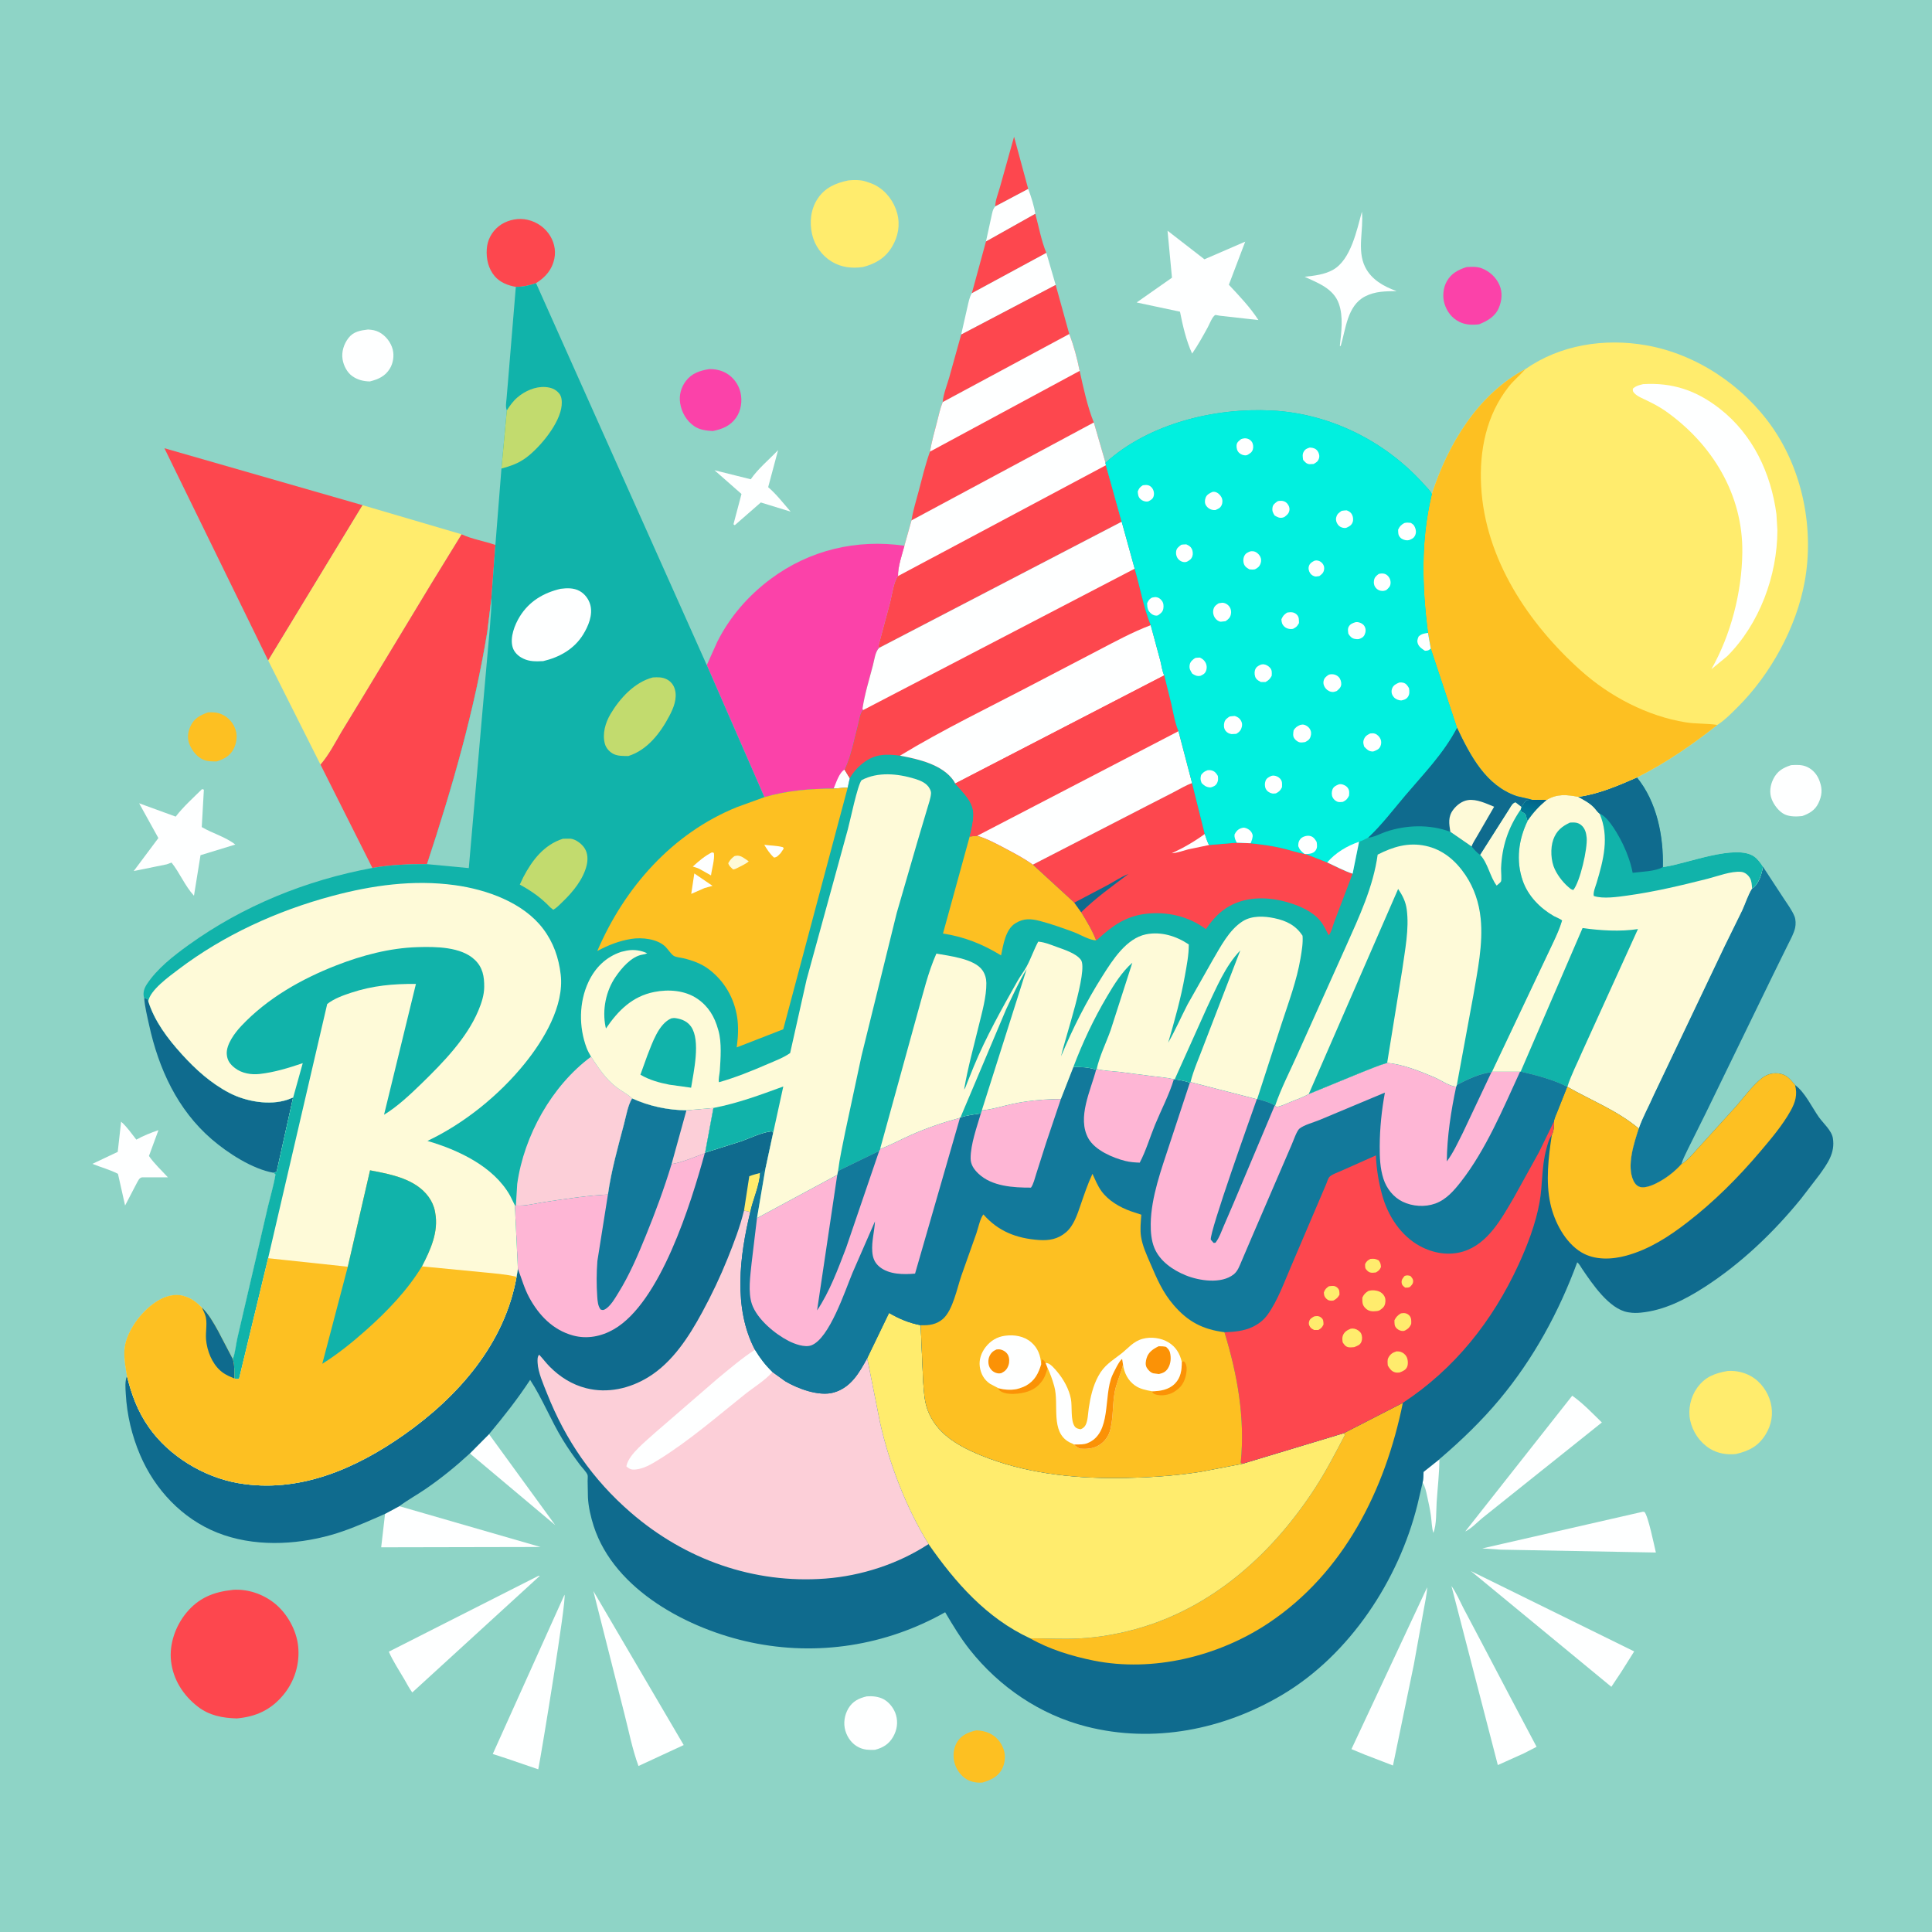 <svg version="1.1" xmlns="http://www.w3.org/2000/svg" style="display: block;" viewBox="0 0 2048 2048" width="1024" height="1024">
<defs>
	<linearGradient id="Gradient1" gradientUnits="userSpaceOnUse" x1="1626.24" y1="848.096" x2="1621.97" y2="863.272">
		<stop class="stop0" offset="0" stop-opacity="1" stop-color="rgb(0,101,140)"/>
		<stop class="stop1" offset="1" stop-opacity="1" stop-color="rgb(0,122,149)"/>
	</linearGradient>
</defs>
<path transform="translate(0,0)" fill="rgb(142,212,198)" d="M -0 -0 L 2048 0 L 2048 2048 L -0 2048 L -0 -0 z"/>
<path transform="translate(0,0)" fill="rgb(254,255,255)" d="M 1525.8 1546.95 C 1525.75 1561.94 1523.91 1577.23 1522.92 1592.21 C 1522.3 1601.67 1523.01 1616.25 1519.4 1624.93 C 1517.63 1618.9 1517.66 1612.69 1516.8 1606.5 C 1515.86 1599.7 1514.34 1592.83 1512.86 1586.12 C 1511.76 1581.16 1510.82 1575.93 1508.04 1571.63 C 1508.96 1567.97 1508.87 1564.03 1509.03 1560.28 L 1525.8 1546.95 z"/>
<path transform="translate(0,0)" fill="rgb(253,71,78)" d="M 1055.02 218.823 C 1054.9 212.817 1058.42 204.197 1060.02 198.307 L 1074.95 144.94 L 1089.96 200.288 L 1055.02 218.823 z"/>
<path transform="translate(0,0)" fill="rgb(254,255,255)" d="M 1089.96 200.288 C 1093.07 208.513 1096.07 217.955 1097.47 226.653 L 1045.16 256.037 L 1050.84 230 C 1051.77 226.094 1052.16 221.819 1055.02 218.823 L 1089.96 200.288 z"/>
<path transform="translate(0,0)" fill="rgb(254,255,255)" d="M 518.402 1520.25 L 588.56 1616.69 L 498.108 1540.69 L 518.402 1520.25 z"/>
<path transform="translate(0,0)" fill="rgb(254,255,255)" d="M 824.793 477.167 L 814.295 516.41 C 822.993 523.842 830.583 533.7 838.09 542.363 L 806.495 532.635 L 778.892 556.736 L 777.5 555.765 L 786.014 523.631 L 757.395 498.467 L 795.834 508.065 C 803.408 496.94 815.457 487.041 824.793 477.167 z"/>
<path transform="translate(0,0)" fill="rgb(253,192,34)" d="M 220.478 755.168 C 225.738 754.863 230.466 755.099 235.33 757.339 C 242.47 760.629 247.34 766.381 249.771 773.789 C 251.919 780.333 250.673 788.355 247.41 794.366 C 243.491 801.583 237.214 804.677 229.825 807.107 C 225.014 807.187 220.559 807.305 215.996 805.496 C 209.128 802.775 203.89 796.103 201.039 789.5 C 198.308 783.176 198.936 776.604 201.665 770.397 C 205.586 761.477 211.814 758.346 220.478 755.168 z"/>
<path transform="translate(0,0)" fill="rgb(254,255,255)" d="M 390.104 349.3 C 394.444 349.599 398.117 350.082 402 352.164 C 408.846 355.835 414.389 362.908 416.299 370.461 C 417.966 377.054 416.81 384.923 413.258 390.74 C 408.24 398.958 400.892 402.099 392.04 404.345 C 385.287 404.215 379.121 402.712 373.5 398.759 C 367.903 394.823 364.273 387.622 363.154 381 C 361.811 373.044 364.499 364.62 369.389 358.303 C 374.715 351.422 382.013 350.295 390.104 349.3 z"/>
<path transform="translate(0,0)" fill="rgb(253,192,34)" d="M 1034.93 1834.21 C 1039.51 1834.43 1044.3 1835.25 1048.5 1837.16 C 1056.02 1840.58 1061.19 1846.66 1063.88 1854.39 C 1066.31 1861.37 1065.39 1869.46 1061.84 1875.89 C 1057.51 1883.73 1049.65 1887.16 1041.54 1889.54 C 1036.01 1890.09 1029.73 1889.07 1024.9 1886.24 C 1018.24 1882.35 1013.35 1875.23 1011.58 1867.77 C 1009.91 1860.69 1010.87 1852.25 1014.89 1846.12 C 1019.62 1838.91 1026.97 1836.12 1034.93 1834.21 z"/>
<path transform="translate(0,0)" fill="rgb(254,255,255)" d="M 1898.65 811.085 C 1904.66 810.745 1910.14 810.437 1915.75 813.033 C 1921.88 815.871 1926.42 821.329 1928.7 827.613 L 1929.18 829 C 1932.02 836.884 1931.22 843.836 1927.61 851.36 C 1923.99 858.908 1918.01 862.37 1910.43 865.061 C 1904.64 865.697 1897.44 865.854 1892.03 863.367 C 1885.82 860.518 1880.4 853.266 1878.03 847.029 C 1875.39 840.115 1876.48 832.481 1879.69 825.969 C 1883.9 817.404 1889.92 813.944 1898.65 811.085 z"/>
<path transform="translate(0,0)" fill="rgb(254,255,255)" d="M 918.86 1798.2 C 924.794 1797.77 931.393 1798.39 936.705 1801.27 C 942.848 1804.59 947.935 1811.4 949.816 1818.05 C 952.062 1825.99 950.873 1833.86 946.805 1841 C 942.326 1848.86 936 1852.71 927.428 1854.9 C 921.272 1855.11 916.107 1855.05 910.396 1852.27 C 903.283 1848.81 898.318 1842.11 896.124 1834.64 C 893.824 1826.81 895.14 1818.12 899.244 1811.1 C 903.77 1803.36 910.571 1800.12 918.86 1798.2 z"/>
<path transform="translate(0,0)" fill="rgb(254,255,255)" d="M 128.379 1189.05 C 134.542 1194.39 139.466 1201.66 144.52 1208.05 C 152.123 1203.83 159.775 1200.85 167.961 1198 L 157.901 1225.39 C 163.39 1233.43 171.39 1240.79 177.978 1248.02 L 150.5 1248.04 C 147.434 1248.66 146.609 1251.47 145.108 1253.92 L 132.604 1277.9 L 125.038 1244.29 C 116.477 1239.89 106.883 1237.35 97.939 1233.74 L 124.796 1221.04 L 128.379 1189.05 z"/>
<path transform="translate(0,0)" fill="rgb(254,255,255)" d="M 1443.67 224.394 C 1445.72 243.376 1438.22 265.025 1447.09 283 C 1453.75 296.491 1466.99 303.745 1480.47 308.582 C 1468.59 308.78 1457.93 308.643 1447.06 314.205 C 1428.08 323.915 1426.62 348.953 1421.14 366.975 L 1420.28 366.5 C 1421.89 352.16 1424.18 335.578 1419.18 321.75 C 1413.4 305.73 1397.06 299.951 1382.98 293.391 C 1393.21 292.265 1404 291.131 1413.13 285.969 C 1431.96 275.322 1438.3 243.929 1443.67 224.394 z"/>
<path transform="translate(0,0)" fill="rgb(251,66,169)" d="M 1554.61 283.109 C 1560.13 282.814 1565.61 282.417 1570.86 284.476 C 1579.15 287.726 1586.03 294.083 1589.56 302.305 C 1592.85 309.975 1592.06 318.429 1588.97 326 C 1585.05 335.59 1576.88 340.118 1567.85 343.778 C 1560.6 344.647 1553.65 344.461 1547 341.181 C 1538.99 337.228 1533.75 330.255 1531.18 321.829 C 1528.92 314.438 1529.82 305.141 1533.56 298.39 C 1538.31 289.811 1545.7 285.983 1554.61 283.109 z"/>
<path transform="translate(0,0)" fill="rgb(253,71,78)" d="M 1097.47 226.653 C 1101.1 239.977 1103.86 255.442 1109.19 268.1 L 1030.19 310.865 L 1045.16 256.037 L 1097.47 226.653 z"/>
<path transform="translate(0,0)" fill="rgb(251,66,169)" d="M 751.831 391.271 C 758.028 391.182 764.081 392.374 769.524 395.394 C 777.214 399.661 782.869 407.323 784.916 415.877 C 787.082 424.929 785.632 435.282 780.15 443 C 774.045 451.596 765.419 454.942 755.528 456.936 C 748.723 456.482 741.877 455.765 736.064 451.861 C 727.73 446.266 722.538 437.174 720.987 427.344 C 719.662 418.939 721.932 410.582 727.081 403.838 C 733.373 395.599 742.008 392.831 751.831 391.271 z"/>
<path transform="translate(0,0)" fill="rgb(254,255,255)" d="M 1109.19 268.1 L 1119.07 302.068 L 1018.89 354.658 L 1025.53 325.425 C 1026.75 320.37 1027.47 315.39 1030.19 310.865 L 1109.19 268.1 z"/>
<path transform="translate(0,0)" fill="rgb(254,255,255)" d="M 423.289 1596.62 L 572.946 1639.87 L 404.075 1640.21 L 408.174 1604.74 L 423.289 1596.62 z"/>
<path transform="translate(0,0)" fill="rgb(253,71,78)" d="M 546.799 304.086 C 538.538 302.657 530.106 299.421 524.5 292.879 C 517.62 284.85 515.293 274.345 515.995 264 C 516.641 254.467 521.175 245.862 528.599 239.912 C 535.895 234.064 546.489 231.167 555.704 232.367 C 566.029 233.713 575.358 239.109 581.506 247.524 C 587.025 255.076 589.566 264.71 587.677 273.938 C 585.212 285.984 578.238 293.84 568.222 300.144 C 560.881 302.714 554.661 304.032 546.799 304.086 z"/>
<path transform="translate(0,0)" fill="rgb(254,255,255)" d="M 1741.53 1602.5 L 1743.17 1602.72 C 1747.06 1606.45 1753.61 1638.75 1755.3 1645.74 L 1590.75 1642.7 L 1571.23 1641.4 L 1741.53 1602.5 z"/>
<path transform="translate(0,0)" fill="rgb(254,255,255)" d="M 1666.63 1479.49 C 1678.11 1487.62 1687.99 1498.07 1698.05 1507.88 L 1571.61 1608.93 C 1565.62 1613.85 1560.17 1619.98 1553.19 1623.43 L 1666.63 1479.49 z"/>
<path transform="translate(0,0)" fill="rgb(254,255,255)" d="M 1559.19 1665.38 L 1732.3 1750.58 L 1718.41 1772.63 L 1708.11 1788.1 L 1559.19 1665.38 z"/>
<path transform="translate(0,0)" fill="rgb(254,255,255)" d="M 1538.59 1681.21 C 1543.72 1688.29 1547.4 1697.08 1551.4 1704.85 L 1570.64 1741.31 L 1602.36 1801.66 L 1628.84 1851.69 L 1615.44 1858.59 L 1587.76 1871.04 L 1538.59 1681.21 z"/>
<path transform="translate(0,0)" fill="rgb(254,255,255)" d="M 214.18 836.5 L 216.112 837.047 L 213.866 876.73 C 225.329 883.495 239.006 887.047 249.424 895.253 L 212.551 906.543 L 205.619 949.517 C 195.96 939.038 190.589 925.307 181.852 914.367 L 176.784 916.216 L 141.745 923.356 L 167.886 888.376 L 147.497 851.522 L 186.234 865.646 C 194.385 855.093 204.692 845.863 214.18 836.5 z"/>
<path transform="translate(0,0)" fill="rgb(254,255,255)" d="M 570.692 1670.5 L 572.313 1670.37 L 437.027 1794.08 C 433.843 1789.86 431.347 1784.85 428.674 1780.28 C 423.059 1770.57 416.682 1761.13 412.158 1750.85 L 570.692 1670.5 z"/>
<path transform="translate(0,0)" fill="rgb(254,255,255)" d="M 1512.89 1682.54 C 1512.48 1690.81 1510.35 1699.32 1509.01 1707.5 L 1498.79 1764.25 L 1476.61 1871.49 L 1446.76 1860 L 1432.59 1854.15 L 1512.89 1682.54 z"/>
<path transform="translate(0,0)" fill="rgb(254,255,255)" d="M 628.982 1686.56 L 724.756 1849.83 L 709.241 1857.01 L 676.823 1872.04 C 670.229 1854.26 666.51 1834.6 661.757 1816.22 L 628.982 1686.56 z"/>
<path transform="translate(0,0)" fill="rgb(254,255,255)" d="M 598.383 1690.5 C 600.831 1694.94 574.092 1858.18 570.575 1875.55 L 536.734 1863.97 L 522.349 1859.3 L 598.383 1690.5 z"/>
<path transform="translate(0,0)" fill="rgb(255,236,109)" d="M 1831.17 1453.33 C 1839.71 1452.65 1848.52 1454.57 1856.01 1458.76 C 1866.41 1464.59 1874.14 1475.44 1877.01 1486.95 C 1879.94 1498.67 1877.99 1510.23 1871.66 1520.53 C 1863.95 1533.08 1854.05 1538.04 1840.24 1541.31 C 1830.54 1542.35 1820.76 1540.76 1812.42 1535.56 C 1801.73 1528.9 1794.27 1517.77 1791.63 1505.51 C 1789.17 1494.06 1792.14 1480.88 1798.91 1471.36 C 1807.27 1459.59 1817.34 1455.81 1831.17 1453.33 z"/>
<path transform="translate(0,0)" fill="rgb(254,255,255)" d="M 1237.63 244.55 L 1276.75 274.869 L 1319.98 256.155 L 1302.64 301.845 C 1313.73 313.749 1325.11 325.56 1333.97 339.27 L 1293.14 334.699 L 1288.5 333.854 C 1285.31 334.934 1282.07 343.682 1280.24 347.031 C 1275.1 356.428 1269.79 365.977 1263.72 374.806 C 1257.52 361.584 1253.64 344.723 1250.84 330.406 L 1204.87 320.633 L 1242.34 294.365 L 1237.63 244.55 z"/>
<path transform="translate(0,0)" fill="rgb(255,236,109)" d="M 899.367 191.225 C 905.136 190.61 912.01 190.56 917.547 192.309 L 919 192.797 C 922.098 193.799 925.068 194.833 927.956 196.367 C 939.383 202.439 947.762 213.672 951.074 226.131 C 954.36 238.494 952.11 250.793 945.524 261.707 C 938.286 273.702 928.018 279.579 914.829 283.06 C 903.21 284.73 891.804 283.512 881.582 277.288 C 871.175 270.95 863.591 260.348 860.868 248.437 C 857.963 235.731 859.285 222.161 866.48 211.009 C 874.287 198.908 885.905 194.006 899.367 191.225 z"/>
<path transform="translate(0,0)" fill="rgb(253,71,78)" d="M 1119.07 302.068 L 1133.47 354.096 L 999.318 426.245 C 999.862 418.212 1003.94 408.121 1006.18 400.276 L 1018.89 354.658 L 1119.07 302.068 z"/>
<path transform="translate(0,0)" fill="rgb(15,107,142)" d="M 152.819 1057.71 L 156.524 1059.29 L 157.207 1061.45 C 163.952 1082.79 177.759 1100.95 192.612 1117.38 C 207.273 1133.61 223.624 1148.35 243.132 1158.52 C 260.668 1167.66 285.786 1172.14 304.857 1165.69 L 310.693 1163.43 L 293.268 1242.03 C 292.077 1242.67 291.448 1242.97 290.088 1243.2 C 267.604 1239.32 241.429 1222.29 224.493 1207.71 C 187.968 1176.24 168.123 1132.71 158.012 1086.37 C 155.957 1076.95 153.54 1067.33 152.819 1057.71 z"/>
<path transform="translate(0,0)" fill="rgb(253,71,78)" d="M 246.414 1685.38 L 246.748 1685.31 C 262.499 1684.18 278.629 1689.66 290.926 1699.46 C 304.334 1710.15 314.26 1727.95 316.045 1744.97 C 318.003 1763.63 312.324 1782.25 300.369 1796.67 C 287.173 1812.6 271.319 1819.8 250.947 1821.61 C 235.719 1821.14 221.952 1818.6 209.596 1809.04 C 194.212 1797.12 183.562 1780.45 181.317 1760.91 C 179.248 1742.9 186.007 1723.72 197.405 1709.82 C 210.446 1693.9 226.346 1687.49 246.414 1685.38 z"/>
<path transform="translate(0,0)" fill="rgb(253,71,78)" d="M 1133.47 354.096 C 1138.31 366.597 1141.84 380.005 1144.47 393.15 C 1148.33 410.543 1152.75 431.418 1159.51 447.859 L 966.225 551.651 C 967.765 541.41 971.122 530.945 973.757 520.909 C 977.451 506.842 980.929 492.473 985.787 478.758 C 987.627 468.381 990.501 457.853 993.187 447.654 C 995.089 440.434 996.504 433.184 999.318 426.245 L 1133.47 354.096 z"/>
<path transform="translate(0,0)" fill="rgb(254,255,255)" d="M 1133.47 354.096 C 1138.31 366.597 1141.84 380.005 1144.47 393.15 L 985.787 478.758 C 987.627 468.381 990.501 457.853 993.187 447.654 C 995.089 440.434 996.504 433.184 999.318 426.245 L 1133.47 354.096 z"/>
<path transform="translate(0,0)" fill="rgb(18,121,155)" d="M 1868.76 918.683 L 1890.37 951.684 C 1894.35 957.879 1899.59 964.686 1902.29 971.5 C 1903.6 974.832 1903.69 979.784 1902.96 983.281 C 1901.65 989.5 1898.02 995.788 1895.24 1001.45 L 1880.05 1032.31 L 1808.68 1179 L 1789 1218.61 C 1786.71 1223.6 1783.78 1228.85 1782.33 1234.14 C 1776.31 1240.93 1768.04 1247.5 1760.17 1252.01 C 1754.55 1255.22 1744.04 1260.57 1737.5 1257.9 C 1734.69 1256.76 1732.76 1254.25 1731.5 1251.57 C 1724.07 1235.73 1732.11 1211.94 1737.11 1196.29 C 1741.31 1184.07 1747.88 1172.6 1753.01 1160.73 L 1828.2 1002.85 L 1846.79 964.999 C 1850.26 957.447 1852.87 948.752 1857.27 941.759 L 1858 941.357 C 1864.5 936.855 1867.67 925.98 1868.76 918.683 z"/>
<path transform="translate(0,0)" fill="rgb(253,71,78)" d="M 284.294 700.166 L 174.281 475.144 L 384.351 535.516 L 284.294 700.166 z"/>
<path transform="translate(0,0)" fill="rgb(255,236,109)" d="M 384.351 535.516 L 489.352 566.389 L 457.574 618.091 L 385.382 737.441 L 362.031 775.793 C 355.176 787.465 348.657 800.288 339.74 810.55 L 284.294 700.166 L 384.351 535.516 z"/>
<path transform="translate(0,0)" fill="rgb(253,71,78)" d="M 1159.51 447.859 L 1171.88 490.549 L 1172.34 493.168 L 1189.04 553.047 L 931.926 686.784 L 931.251 684.481 L 943.51 638.762 C 945.514 631.215 947.284 616.53 951.925 610.67 C 951.707 600.797 956.145 588.115 958.716 578.509 L 966.225 551.651 L 1159.51 447.859 z"/>
<path transform="translate(0,0)" fill="rgb(254,255,255)" d="M 1159.51 447.859 L 1171.88 490.549 L 1172.34 493.168 L 951.925 610.67 C 951.707 600.797 956.145 588.115 958.716 578.509 L 966.225 551.651 L 1159.51 447.859 z"/>
<path transform="translate(0,0)" fill="rgb(253,71,78)" d="M 489.352 566.389 C 500.472 571.62 513.474 573.543 525.138 577.681 L 520.891 634.531 L 516.562 669.78 C 502.799 753.971 479.313 835.152 452.639 916.03 C 433.401 915.948 413.748 916.693 394.759 920.057 L 339.74 810.55 C 348.657 800.288 355.176 787.465 362.031 775.793 L 385.382 737.441 L 457.574 618.091 L 489.352 566.389 z"/>
<path transform="translate(0,0)" fill="rgb(251,66,169)" d="M 749.225 705.045 L 760.363 680.311 C 773.64 653.822 793.199 631.427 816.905 613.734 C 858.049 583.026 908.051 571.248 958.716 578.509 C 956.145 588.115 951.707 600.797 951.925 610.67 C 947.284 616.53 945.514 631.215 943.51 638.762 L 931.251 684.481 L 931.926 686.784 C 927.745 690.898 926.886 699.376 925.369 705.167 C 921.409 720.277 916.598 735.892 914.26 751.322 L 914.91 752.736 C 911.65 755.749 910.748 763.685 909.603 768.069 C 905.723 782.931 902.567 799.77 896.388 813.801 C 896.16 814.318 895.793 815.544 895.251 815.838 L 900.802 824.92 L 898.625 834.793 L 883.695 835.947 C 858.43 836.091 834.732 837.979 810.3 845.011 L 749.225 705.045 z"/>
<path transform="translate(0,0)" fill="rgb(254,255,255)" d="M 883.695 835.947 C 886.168 830.157 889.592 818.845 895.251 815.838 L 900.802 824.92 L 898.625 834.793 L 883.695 835.947 z"/>
<path transform="translate(0,0)" fill="rgb(254,250,216)" d="M 1735.25 824.123 C 1756.45 849.988 1763.57 886.605 1762.74 919.116 L 1764.72 918.848 C 1787.97 915.559 1840.44 894.24 1859.64 908.073 C 1863.25 910.678 1866.38 914.963 1868.76 918.683 C 1867.67 925.98 1864.5 936.855 1858 941.357 L 1857.27 941.759 C 1852.87 948.752 1850.26 957.447 1846.79 964.999 L 1828.2 1002.85 L 1753.01 1160.73 C 1747.88 1172.6 1741.31 1184.07 1737.11 1196.29 C 1713.79 1176.87 1687.35 1166.89 1661.46 1152.08 L 1661.25 1152.19 C 1647.15 1144.73 1627.49 1139.66 1611.9 1136.1 L 1611.25 1136.15 L 1581.51 1136.15 L 1646.68 998.572 C 1649.86 991.87 1653.47 983.787 1655.55 976.676 C 1655.64 976.372 1655.98 976.003 1655.78 975.755 C 1654.74 974.453 1648.76 972.064 1647 971.051 C 1632.42 962.632 1619.7 949.681 1614.13 933.526 C 1606.76 912.131 1609.72 889.917 1619.4 869.987 L 1618.5 868.577 L 1617.72 865 C 1616.74 862.205 1615.12 861.444 1612.55 860.524 L 1611.99 858.128 L 1612.72 855.178 L 1615.29 851.537 L 1618.01 848.051 L 1624.14 847.73 L 1639.58 847.9 C 1650.67 841.22 1660.98 842.405 1673.04 844.657 C 1694.22 841.926 1715.77 832.638 1735.25 824.123 z"/>
<path transform="translate(0,0)" fill="url(#Gradient1)" d="M 1624.14 847.73 L 1639.58 847.9 C 1631.38 854.807 1625.41 861.132 1619.4 869.987 L 1618.5 868.577 L 1617.72 865 C 1616.74 862.205 1615.12 861.444 1612.55 860.524 L 1611.99 858.128 L 1612.72 855.178 L 1615.29 851.537 L 1618.01 848.051 L 1624.14 847.73 z"/>
<path transform="translate(0,0)" fill="rgb(17,179,170)" d="M 1664.22 871.973 C 1668.71 871.767 1672.28 871.548 1675.99 874.522 C 1680.14 877.846 1681.49 882.907 1681.94 888.012 C 1682.96 899.453 1675.03 934.629 1667.71 943.5 L 1665.24 942.5 C 1658.2 937.09 1652.09 929.598 1648.23 921.626 C 1643.97 912.85 1643.23 899.129 1646.6 889.858 C 1649.95 880.637 1655.62 876.025 1664.22 871.973 z"/>
<path transform="translate(0,0)" fill="rgb(17,179,170)" d="M 1611.9 1136.1 L 1677.59 983.77 C 1696.36 986.383 1717.5 987.77 1736.31 984.84 L 1677.47 1114.25 C 1672.22 1126.58 1665.51 1139.33 1661.46 1152.08 L 1661.25 1152.19 C 1647.15 1144.73 1627.49 1139.66 1611.9 1136.1 z"/>
<path transform="translate(0,0)" fill="rgb(17,179,170)" d="M 1735.25 824.123 C 1756.45 849.988 1763.57 886.605 1762.74 919.116 L 1764.72 918.848 C 1787.97 915.559 1840.44 894.24 1859.64 908.073 C 1863.25 910.678 1866.38 914.963 1868.76 918.683 C 1867.67 925.98 1864.5 936.855 1858 941.357 L 1857.27 941.759 C 1857.01 938.253 1856.87 934.113 1855.13 930.969 C 1853.25 927.593 1849.7 924.605 1845.79 924.222 C 1835.14 923.175 1820.35 928.956 1809.97 931.574 C 1781.91 938.657 1753.7 945.401 1725 949.341 C 1714.99 950.715 1699.23 953.125 1689.5 949.779 C 1688.51 946.228 1691.35 939.6 1692.43 936.009 C 1699.78 911.516 1706.18 886.965 1695.65 862.533 C 1693.33 860.805 1691.57 857.891 1689.5 855.774 C 1684.65 850.806 1678.96 848.07 1673.04 844.657 C 1694.22 841.926 1715.77 832.638 1735.25 824.123 z"/>
<path transform="translate(0,0)" fill="rgb(15,107,142)" d="M 1735.25 824.123 C 1756.45 849.988 1763.57 886.605 1762.74 919.116 C 1754.93 923.762 1739.63 924.005 1730.69 925.219 C 1728.75 915.134 1725.2 905.123 1720.81 895.852 C 1716.56 886.868 1705.31 865.971 1695.65 862.533 C 1693.33 860.805 1691.57 857.891 1689.5 855.774 C 1684.65 850.806 1678.96 848.07 1673.04 844.657 C 1694.22 841.926 1715.77 832.638 1735.25 824.123 z"/>
<path transform="translate(0,0)" fill="rgb(255,236,109)" d="M 1616.94 391.293 C 1654 365.398 1700.79 358.309 1744.72 365.961 C 1798.08 375.256 1847.69 408.49 1878.57 452.696 C 1911 499.116 1923.13 560.692 1913.11 616.249 C 1904.32 665.014 1876.72 715.192 1841.69 749.889 C 1835.52 755.997 1829.02 762.747 1821.79 767.574 L 1820.42 768.469 C 1793.4 789.767 1766.03 808.645 1735.25 824.123 C 1715.77 832.638 1694.22 841.926 1673.04 844.657 C 1660.98 842.405 1650.67 841.22 1639.58 847.9 L 1624.14 847.73 L 1608 844.007 C 1574.82 832.749 1558.63 800.922 1544.48 771.456 L 1516.69 687.641 L 1513.72 670.891 C 1507.38 620.903 1505.99 573.28 1517.79 523.865 C 1534.81 471.133 1566.52 418.088 1616.94 391.293 z"/>
<path transform="translate(0,0)" fill="rgb(254,255,255)" d="M 1741.79 407.213 C 1773.19 405.351 1798.33 413.943 1823.02 433.214 C 1858.1 460.594 1877.27 501.541 1883.09 545 L 1884.1 562.2 C 1884.03 610.212 1865.08 661.454 1830.97 695.553 L 1814.16 709.365 C 1834.9 672.706 1846.38 627.869 1846.93 585.801 C 1847.73 524.257 1815.09 470.834 1765.77 435.899 C 1759.54 431.486 1752.47 427.815 1745.61 424.461 C 1741.32 422.362 1735.55 420.21 1732.35 416.623 C 1730.69 414.766 1730.81 414.34 1730.92 412 C 1734.29 408.932 1737.48 408.277 1741.79 407.213 z"/>
<path transform="translate(0,0)" fill="rgb(253,192,34)" d="M 1517.79 523.865 C 1534.81 471.133 1566.52 418.088 1616.94 391.293 L 1616.27 392.057 C 1610.87 398.166 1604.41 403.408 1599.37 409.798 C 1575.44 440.151 1568.01 477.746 1570.08 515.591 C 1574.28 592.466 1620.1 661.08 1675.94 710.991 C 1706.56 738.365 1746.37 759.216 1787.06 765.723 C 1798.14 767.495 1809.57 766.721 1820.42 768.469 C 1793.4 789.767 1766.03 808.645 1735.25 824.123 C 1715.77 832.638 1694.22 841.926 1673.04 844.657 C 1660.98 842.405 1650.67 841.22 1639.58 847.9 L 1624.14 847.73 L 1608 844.007 C 1574.82 832.749 1558.63 800.922 1544.48 771.456 L 1516.69 687.641 L 1513.72 670.891 C 1507.38 620.903 1505.99 573.28 1517.79 523.865 z"/>
<path transform="translate(0,0)" fill="rgb(15,107,142)" d="M 1470.45 1126.67 C 1487.38 1128.26 1505.04 1135.41 1520.58 1142 C 1527.41 1144.9 1536.41 1151.54 1543.63 1151.84 L 1544.33 1150.02 C 1554.59 1144.6 1569.34 1137.53 1580.98 1136.64 L 1581.51 1136.15 L 1611.25 1136.15 L 1611.9 1136.1 C 1627.49 1139.66 1647.15 1144.73 1661.25 1152.19 L 1661.46 1152.08 C 1687.35 1166.89 1713.79 1176.87 1737.11 1196.29 C 1732.11 1211.94 1724.07 1235.73 1731.5 1251.57 C 1732.76 1254.25 1734.69 1256.76 1737.5 1257.9 C 1744.04 1260.57 1754.55 1255.22 1760.17 1252.01 C 1768.04 1247.5 1776.31 1240.93 1782.33 1234.14 C 1789.11 1230.14 1795.12 1222.34 1800.53 1216.59 L 1840.24 1172.81 C 1848.28 1163.58 1856.24 1152.66 1865.42 1144.68 C 1871.27 1139.58 1877.19 1137.07 1885 1137.83 C 1893.59 1138.67 1897.67 1143.83 1902.81 1150.12 C 1913.45 1157.97 1920.48 1173.36 1928.03 1184.13 C 1932.72 1190.8 1941.58 1198.23 1942.92 1206.5 C 1945.47 1222.18 1937.27 1233.3 1928.63 1245.38 L 1909.28 1270.57 C 1880.26 1306.3 1845.54 1339.5 1806.77 1364.44 C 1786.27 1377.63 1764.12 1389.01 1739.49 1391.44 C 1735.17 1391.87 1731.32 1391.92 1727 1391.23 L 1725.63 1391.02 C 1705.7 1387.61 1687.79 1360.72 1677.23 1345.22 C 1675.7 1342.98 1674.07 1339.69 1671.92 1338.12 C 1652.52 1390.84 1625.59 1440.27 1589.52 1483.52 C 1570.71 1506.08 1548.96 1527.06 1526.63 1546.1 C 1525.79 1546.82 1525.89 1546.44 1525.8 1546.95 L 1509.03 1560.28 C 1508.87 1564.03 1508.96 1567.97 1508.04 1571.63 L 1502.54 1595.1 C 1482.73 1674.87 1430.93 1753.88 1359.58 1796.35 C 1297.01 1833.6 1222.63 1848.38 1151.44 1830.16 C 1102.5 1817.63 1059.38 1788.32 1028.06 1748.82 C 1018.24 1736.44 1009.94 1722.65 1001.91 1709.06 C 939.28 1744.42 866.71 1755.86 796.312 1741.07 C 730.4 1727.22 651.435 1685.96 629.358 1617.77 C 626.29 1608.3 623.776 1597.48 623.243 1587.5 L 622.906 1569.97 C 622.89 1568.42 623.261 1564.91 622.853 1563.56 C 622.027 1560.82 616.561 1555.17 614.68 1552.64 C 608.285 1544.05 602.094 1535.28 596.5 1526.13 C 583.912 1505.56 575.099 1482.86 561.968 1462.73 C 548.446 1483.28 534.152 1501.43 518.402 1520.25 L 498.108 1540.69 C 483.368 1554.25 468.226 1566.64 451.694 1578 C 442.413 1584.38 432.282 1589.93 423.289 1596.62 L 408.174 1604.74 L 399.731 1608.5 C 383.954 1615.37 367.676 1622.41 351.095 1627.1 C 312.422 1638.03 268.065 1639.75 230.266 1624.65 C 192.993 1609.77 164.071 1578.86 148.5 1542.26 C 139.752 1521.71 134.543 1499.82 133.324 1477.5 C 132.992 1471.41 132.264 1464.46 134.576 1458.7 C 139.611 1478.78 145.83 1495.94 157.815 1513.01 C 179.203 1543.48 215.678 1565.68 252.227 1572.11 C 316.5 1583.42 376.935 1557.05 428.5 1520.7 C 485.914 1480.22 535.005 1424.34 547.581 1353.5 L 548.98 1345.11 L 545.77 1277.64 L 546.869 1277.85 C 556.87 1278.58 568.04 1275.51 578 1274.04 C 599.928 1270.82 622.285 1267.29 644.434 1266.2 C 647.869 1241.19 655.083 1215.68 661.525 1191.25 C 663.754 1182.79 665.507 1171.78 670.022 1164.31 C 687.867 1172.5 708.022 1176.82 727.661 1176.95 L 756.271 1174.49 L 747.483 1221.82 L 784.745 1210.05 C 794.862 1206.62 807.508 1200.15 818 1199.22 L 819.611 1200.71 L 811.209 1239.68 L 802.44 1291.2 L 887.518 1245.37 L 888.396 1241.17 L 931.995 1219.98 L 932.92 1218.03 C 944.096 1213.75 954.845 1207.87 965.812 1203.01 C 982.581 1195.58 999.92 1189.71 1017.62 1184.93 L 1018.16 1184.49 C 1025.08 1182.24 1032.56 1181.3 1039.74 1180.29 L 1040.79 1177.01 C 1051.71 1176.08 1063.36 1172.22 1074.15 1169.97 C 1090.63 1166.53 1107.77 1165.12 1124.57 1164.99 L 1137.81 1131.08 C 1146.3 1131.02 1153.79 1131.13 1161.91 1133.95 L 1162.52 1133.23 C 1170.36 1135.09 1178.4 1135.31 1186.39 1136.18 L 1221.48 1140.71 C 1229.03 1141.72 1236.99 1142.2 1244.36 1144.03 L 1245.25 1144.13 C 1250.79 1144.87 1256.03 1145.78 1261.3 1147.67 L 1262.02 1147.04 L 1332.29 1165.16 L 1332.72 1164.86 C 1338.82 1166.72 1346.03 1168.32 1351.28 1171.92 L 1351.7 1172.1 L 1353.26 1173.43 C 1358.7 1172.42 1363.81 1169.8 1368.91 1167.72 C 1375.1 1165.19 1381.52 1163 1387.35 1159.7 L 1441.76 1137.37 C 1451.28 1133.7 1460.64 1129.51 1470.45 1126.67 z"/>
<path transform="translate(0,0)" fill="rgb(255,236,109)" d="M 805.763 1243.34 C 804.98 1257.32 798.199 1271.16 795.324 1284.79 L 788.674 1283.25 L 794.276 1246.86 C 797.964 1245.36 801.932 1244.43 805.763 1243.34 z"/>
<path transform="translate(0,0)" fill="rgb(253,192,34)" d="M 1424.28 1519.28 L 1487.08 1487.06 C 1468.37 1579.28 1424.62 1667.31 1344.5 1720.66 C 1291.67 1755.83 1222.2 1772.92 1159.34 1760.29 C 1136.44 1755.68 1112.31 1748.34 1091.93 1736.68 C 1108.95 1736.73 1126.02 1737.7 1143.04 1736.9 C 1166.32 1735.8 1190.36 1731.29 1212.6 1724.38 C 1289.91 1700.37 1350.72 1644.26 1394.18 1577.24 C 1405.8 1559.31 1415.83 1539.91 1425.74 1521 L 1424.28 1519.28 z"/>
<path transform="translate(0,0)" fill="rgb(253,192,34)" d="M 1782.33 1234.14 C 1789.11 1230.14 1795.12 1222.34 1800.53 1216.59 L 1840.24 1172.81 C 1848.28 1163.58 1856.24 1152.66 1865.42 1144.68 C 1871.27 1139.58 1877.19 1137.07 1885 1137.83 C 1893.59 1138.67 1897.67 1143.83 1902.81 1150.12 C 1905.6 1160.26 1903.14 1168.48 1898.11 1177.51 C 1889.59 1192.82 1877.25 1207.35 1865.93 1220.71 C 1842.62 1248.21 1817.02 1273.88 1788.43 1295.91 C 1768.73 1311.08 1748.25 1324.36 1724 1331.02 C 1708.57 1335.25 1690.52 1336.05 1676.3 1327.5 C 1659.03 1317.12 1647.68 1295.16 1643.47 1275.97 C 1638.34 1252.64 1641.41 1226.45 1644.99 1203.1 C 1646.86 1199.52 1647.74 1192.8 1647.24 1188.86 C 1647.53 1185.67 1649.82 1181.06 1650.99 1178 L 1661.25 1152.19 L 1661.46 1152.08 C 1687.35 1166.89 1713.79 1176.87 1737.11 1196.29 C 1732.11 1211.94 1724.07 1235.73 1731.5 1251.57 C 1732.76 1254.25 1734.69 1256.76 1737.5 1257.9 C 1744.04 1260.57 1754.55 1255.22 1760.17 1252.01 C 1768.04 1247.5 1776.31 1240.93 1782.33 1234.14 z"/>
<path transform="translate(0,0)" fill="rgb(254,182,213)" d="M 644.434 1266.2 C 647.869 1241.19 655.083 1215.68 661.525 1191.25 C 663.754 1182.79 665.507 1171.78 670.022 1164.31 C 687.867 1172.5 708.022 1176.82 727.661 1176.95 L 756.271 1174.49 L 747.483 1221.82 L 747.054 1222.54 C 732.47 1275.64 700.15 1380.61 650.688 1409.11 C 637.459 1416.73 622.266 1419.74 607.362 1415.66 C 586.171 1409.85 571.3 1394.36 561.051 1375.5 C 555.626 1365.52 553.115 1355.5 548.98 1345.11 L 545.77 1277.64 L 546.869 1277.85 C 556.87 1278.58 568.04 1275.51 578 1274.04 C 599.928 1270.82 622.285 1267.29 644.434 1266.2 z"/>
<path transform="translate(0,0)" fill="rgb(18,121,155)" d="M 644.434 1266.2 C 647.869 1241.19 655.083 1215.68 661.525 1191.25 C 663.754 1182.79 665.507 1171.78 670.022 1164.31 C 687.867 1172.5 708.022 1176.82 727.661 1176.95 L 756.271 1174.49 L 747.483 1221.82 L 747.054 1222.54 C 735.937 1226.49 723.465 1232.14 711.899 1233.99 C 704.082 1259.73 694.854 1284.7 684.714 1309.6 C 676.206 1330.49 667.315 1351.51 655.342 1370.7 C 651.864 1376.27 646.934 1385.12 640.901 1388.14 C 639.088 1389.05 638.705 1388.62 636.824 1388.25 C 633.788 1384.71 633.431 1379.09 633.113 1374.58 C 632.223 1361.99 632.3 1349.36 633.238 1336.77 L 644.434 1266.2 z"/>
<path transform="translate(0,0)" fill="rgb(252,207,216)" d="M 727.661 1176.95 L 756.271 1174.49 L 747.483 1221.82 L 747.054 1222.54 C 735.937 1226.49 723.465 1232.14 711.899 1233.99 L 727.661 1176.95 z"/>
<path transform="translate(0,0)" fill="rgb(255,236,109)" d="M 919.271 1439.78 L 942.422 1391.81 C 953.522 1398.19 963.342 1402.35 975.96 1404.8 L 978.543 1463.91 C 979.361 1473.6 979.589 1483.42 982.685 1492.75 C 985.752 1501.99 991.118 1510.44 997.967 1517.34 C 1009.59 1529.05 1025.21 1536.78 1040.32 1542.93 C 1085.43 1561.3 1135.78 1567.13 1184.24 1566.76 C 1214.34 1566.53 1244.01 1564.79 1273.74 1560 L 1316.83 1551.71 L 1424.28 1519.28 L 1425.74 1521 C 1415.83 1539.91 1405.8 1559.31 1394.18 1577.24 C 1350.72 1644.26 1289.91 1700.37 1212.6 1724.38 C 1190.36 1731.29 1166.32 1735.8 1143.04 1736.9 C 1126.02 1737.7 1108.95 1736.73 1091.93 1736.68 C 1045.83 1715.36 1012.64 1677.54 984.281 1636.78 C 960.528 1598.26 942.737 1551.99 932.852 1507.89 L 919.271 1439.78 z"/>
<path transform="translate(0,0)" fill="rgb(252,207,216)" d="M 788.674 1283.25 L 795.324 1284.79 C 784.039 1331.32 777.036 1386.68 800.255 1430.79 C 805.757 1439.86 811.183 1446.98 818.797 1454.41 L 832.382 1464.18 C 845.619 1472.05 868.342 1480.59 883.844 1476.1 C 902.122 1470.8 910.813 1455.19 919.271 1439.78 L 932.852 1507.89 C 942.737 1551.99 960.528 1598.26 984.281 1636.78 C 952.24 1657.78 913.184 1670.48 874.969 1673.36 C 798.927 1679.1 726.243 1653.18 668.745 1603.44 C 628.205 1568.37 599.533 1526.77 579.832 1477.03 C 576.182 1467.82 570.341 1454.7 569.888 1444.72 C 569.751 1441.72 569.49 1438.3 571.5 1436.02 C 575.414 1440.12 578.744 1444.72 582.736 1448.74 C 593.503 1459.59 606.389 1467.74 621.289 1471.52 C 644.075 1477.31 667.417 1471.95 687.126 1459.91 C 712.872 1444.18 730.284 1417.01 744.371 1391.03 C 754.416 1372.5 763.427 1353.63 771.289 1334.07 C 778.008 1317.35 784.377 1300.79 788.674 1283.25 z"/>
<path transform="translate(0,0)" fill="rgb(254,255,255)" d="M 818.797 1454.41 C 810.875 1463.45 799.212 1470.37 789.777 1477.9 C 760.088 1501.6 730.084 1527.71 697.72 1547.64 C 690.366 1552.16 682.559 1556.85 673.8 1557.73 C 669.287 1558.18 667.37 1557.28 664.009 1554.5 L 664.301 1553.07 C 667.11 1541.16 685.489 1527.05 694.462 1518.7 L 761.318 1460.86 C 773.777 1450.68 786.745 1439.51 800.255 1430.79 C 805.757 1439.86 811.183 1446.98 818.797 1454.41 z"/>
<path transform="translate(0,0)" fill="rgb(18,121,155)" d="M 1470.45 1126.67 C 1487.38 1128.26 1505.04 1135.41 1520.58 1142 C 1527.41 1144.9 1536.41 1151.54 1543.63 1151.84 L 1544.33 1150.02 C 1554.59 1144.6 1569.34 1137.53 1580.98 1136.64 L 1581.51 1136.15 L 1611.25 1136.15 L 1611.9 1136.1 C 1627.49 1139.66 1647.15 1144.73 1661.25 1152.19 L 1650.99 1178 C 1649.82 1181.06 1647.53 1185.67 1647.24 1188.86 C 1647.74 1192.8 1646.86 1199.52 1644.99 1203.1 C 1641.72 1207.72 1640.5 1212.99 1639.06 1218.38 C 1633.98 1237.29 1635.37 1255.85 1631.91 1274.84 C 1627.82 1297.25 1619.13 1320.07 1609.64 1340.68 C 1582.19 1400.27 1542.09 1450.92 1487.08 1487.06 L 1424.28 1519.28 L 1316.83 1551.71 L 1273.74 1560 C 1244.01 1564.79 1214.34 1566.53 1184.24 1566.76 C 1135.78 1567.13 1085.43 1561.3 1040.32 1542.93 C 1025.21 1536.78 1009.59 1529.05 997.967 1517.34 C 991.118 1510.44 985.752 1501.99 982.685 1492.75 C 979.589 1483.42 979.361 1473.6 978.543 1463.91 L 975.96 1404.8 C 963.342 1402.35 953.522 1398.19 942.422 1391.81 L 919.271 1439.78 C 910.813 1455.19 902.122 1470.8 883.844 1476.1 C 868.342 1480.59 845.619 1472.05 832.382 1464.18 L 818.797 1454.41 C 811.183 1446.98 805.757 1439.86 800.255 1430.79 C 777.036 1386.68 784.039 1331.32 795.324 1284.79 C 798.199 1271.16 804.98 1257.32 805.763 1243.34 C 807.374 1241.31 808.912 1240.73 811.209 1239.68 L 802.44 1291.2 L 887.518 1245.37 L 888.396 1241.17 L 931.995 1219.98 L 932.92 1218.03 C 944.096 1213.75 954.845 1207.87 965.812 1203.01 C 982.581 1195.58 999.92 1189.71 1017.62 1184.93 L 1018.16 1184.49 C 1025.08 1182.24 1032.56 1181.3 1039.74 1180.29 L 1040.79 1177.01 C 1051.71 1176.08 1063.36 1172.22 1074.15 1169.97 C 1090.63 1166.53 1107.77 1165.12 1124.57 1164.99 L 1137.81 1131.08 C 1146.3 1131.02 1153.79 1131.13 1161.91 1133.95 L 1162.52 1133.23 C 1170.36 1135.09 1178.4 1135.31 1186.39 1136.18 L 1221.48 1140.71 C 1229.03 1141.72 1236.99 1142.2 1244.36 1144.03 L 1245.25 1144.13 C 1250.79 1144.87 1256.03 1145.78 1261.3 1147.67 L 1262.02 1147.04 L 1332.29 1165.16 L 1332.72 1164.86 C 1338.82 1166.72 1346.03 1168.32 1351.28 1171.92 L 1351.7 1172.1 L 1353.26 1173.43 C 1358.7 1172.42 1363.81 1169.8 1368.91 1167.72 C 1375.1 1165.19 1381.52 1163 1387.35 1159.7 L 1441.76 1137.37 C 1451.28 1133.7 1460.64 1129.51 1470.45 1126.67 z"/>
<path transform="translate(0,0)" fill="rgb(254,182,213)" d="M 1040.79 1177.01 C 1051.71 1176.08 1063.36 1172.22 1074.15 1169.97 C 1090.63 1166.53 1107.77 1165.12 1124.57 1164.99 L 1108.94 1211.39 L 1098.35 1244.65 C 1096.94 1249 1095.55 1255.29 1092.86 1258.94 C 1074.29 1258.98 1051.29 1257.7 1037.02 1243.96 C 1032.42 1239.54 1028.93 1234.56 1028.9 1228 C 1028.84 1213.06 1035.53 1194.65 1039.74 1180.29 L 1040.79 1177.01 z"/>
<path transform="translate(0,0)" fill="rgb(254,182,213)" d="M 1161.91 1133.95 L 1162.52 1133.23 C 1170.36 1135.09 1178.4 1135.31 1186.39 1136.18 L 1221.48 1140.71 C 1229.03 1141.72 1236.99 1142.2 1244.36 1144.03 C 1239.53 1160.14 1230.84 1176.67 1224.39 1192.33 C 1218.96 1205.52 1214.82 1219.87 1208.16 1232.45 C 1202.91 1232.26 1198.04 1231.94 1192.92 1230.67 C 1179.58 1227.36 1160.7 1219.3 1153.71 1206.74 C 1141.46 1184.75 1156.34 1155.71 1161.91 1133.95 z"/>
<path transform="translate(0,0)" fill="rgb(254,182,213)" d="M 932.92 1218.03 C 944.096 1213.75 954.845 1207.87 965.812 1203.01 C 982.581 1195.58 999.92 1189.71 1017.62 1184.93 L 969.998 1350.09 C 957.775 1351.16 942.461 1351.14 932.409 1342.94 C 927.107 1338.62 925.106 1333.37 924.639 1326.67 C 923.864 1315.56 926.943 1305.63 927.494 1294.73 L 903.737 1349.14 C 895.772 1368.25 879.173 1419.01 860 1426.12 C 853.062 1428.69 842.246 1424.65 836.066 1421.5 C 821.455 1414.06 802.513 1398.33 797.084 1382.5 C 792.719 1369.78 795.394 1352.13 796.72 1339 L 802.44 1291.2 L 887.518 1245.37 L 888.396 1241.17 L 931.995 1219.98 L 932.92 1218.03 z"/>
<path transform="translate(0,0)" fill="rgb(18,121,155)" d="M 888.396 1241.17 L 931.995 1219.98 L 896.91 1322.78 C 888.473 1344.74 879.395 1369.51 866.147 1389.06 L 887.518 1245.37 L 888.396 1241.17 z"/>
<path transform="translate(0,0)" fill="rgb(254,182,213)" d="M 1470.45 1126.67 C 1487.38 1128.26 1505.04 1135.41 1520.58 1142 C 1527.41 1144.9 1536.41 1151.54 1543.63 1151.84 L 1544.33 1150.02 C 1554.59 1144.6 1569.34 1137.53 1580.98 1136.64 L 1581.51 1136.15 L 1611.25 1136.15 C 1593.36 1175.08 1575.06 1218.89 1548.61 1252.71 C 1541.24 1262.14 1533.02 1271.65 1521.45 1275.82 C 1510.38 1279.8 1497.35 1278.91 1486.78 1273.81 C 1477.09 1269.13 1469.82 1259.85 1466.55 1249.72 C 1462.86 1238.25 1462.52 1226.93 1462.57 1215 C 1462.64 1196.12 1464.61 1176.77 1468.06 1158.2 L 1398.97 1187.13 C 1392.81 1189.72 1382.37 1192.4 1377.47 1196.39 C 1374.55 1198.75 1370.86 1209.8 1369.11 1213.68 L 1326.62 1312.28 L 1316.01 1337.13 C 1313.91 1342 1312.07 1347.46 1307.78 1350.87 C 1294.65 1361.33 1271.19 1357.73 1256.79 1351.85 C 1243.24 1346.32 1229.46 1336.88 1223.69 1322.88 C 1220.39 1314.85 1219.71 1305.7 1219.83 1297.1 C 1220.22 1268.83 1231.17 1239.36 1239.86 1212.73 L 1261.3 1147.67 L 1262.02 1147.04 L 1332.29 1165.16 L 1332.72 1164.86 C 1338.82 1166.72 1346.03 1168.32 1351.28 1171.92 L 1351.7 1172.1 L 1353.26 1173.43 C 1358.7 1172.42 1363.81 1169.8 1368.91 1167.72 C 1375.1 1165.19 1381.52 1163 1387.35 1159.7 L 1441.76 1137.37 C 1451.28 1133.7 1460.64 1129.51 1470.45 1126.67 z"/>
<path transform="translate(0,0)" fill="rgb(18,121,155)" d="M 1544.33 1150.02 C 1554.59 1144.6 1569.34 1137.53 1580.98 1136.64 L 1550.54 1201.07 C 1545.39 1211.15 1540.53 1222.1 1533.69 1231.12 C 1533.86 1205.17 1538.19 1177.15 1543.63 1151.84 L 1544.33 1150.02 z"/>
<path transform="translate(0,0)" fill="rgb(18,121,155)" d="M 1332.29 1165.16 L 1332.72 1164.86 C 1338.82 1166.72 1346.03 1168.32 1351.28 1171.92 L 1307.69 1275.32 L 1296.99 1300.18 C 1294.63 1305.73 1292.59 1311.71 1289.02 1316.59 C 1288.14 1317.8 1288.67 1317.25 1286.5 1317.54 L 1283.5 1314.12 C 1281.93 1305.99 1326.47 1181.85 1332.29 1165.16 z"/>
<path transform="translate(0,0)" fill="rgb(253,71,78)" d="M 1297.99 1412.2 C 1307.92 1411.93 1318.19 1411.03 1327.32 1406.8 C 1333.86 1403.77 1339.42 1399.54 1343.66 1393.68 C 1354.72 1378.4 1362.12 1357.09 1369.7 1339.8 L 1405.89 1255 C 1406.67 1253.04 1407.67 1249.67 1408.87 1248.03 C 1410.94 1245.2 1418.42 1242.66 1421.8 1241.13 L 1458.52 1224.77 C 1459.05 1239.04 1461.43 1253.45 1465.27 1267.21 C 1471.36 1289.01 1485 1310.06 1505.35 1320.98 C 1519.39 1328.52 1535.68 1331.31 1551.05 1326.64 C 1577.33 1318.65 1591.77 1291.54 1604.83 1269.34 L 1631.28 1221.54 L 1647.24 1188.86 C 1647.74 1192.8 1646.86 1199.52 1644.99 1203.1 C 1641.72 1207.72 1640.5 1212.99 1639.06 1218.38 C 1633.98 1237.29 1635.37 1255.85 1631.91 1274.84 C 1627.82 1297.25 1619.13 1320.07 1609.64 1340.68 C 1582.19 1400.27 1542.09 1450.92 1487.08 1487.06 L 1424.28 1519.28 L 1316.83 1551.71 L 1315.23 1550.46 C 1320.03 1503.26 1311.73 1457.17 1297.99 1412.2 z"/>
<path transform="translate(0,0)" fill="rgb(255,236,109)" d="M 1489.01 1352.5 C 1491.65 1351.68 1492.27 1351.89 1495.01 1352.5 C 1496.56 1354.28 1498.19 1355.91 1497.97 1358.5 C 1497.73 1361.34 1496.35 1362.33 1494.5 1364.26 C 1492.72 1365.06 1491.42 1364.91 1489.5 1364.93 C 1487.38 1363.11 1486.09 1362.48 1485.78 1359.5 C 1485.47 1356.53 1487.28 1354.58 1489.01 1352.5 z"/>
<path transform="translate(0,0)" fill="rgb(255,236,109)" d="M 1392.96 1395.5 C 1395.6 1394.97 1397.47 1394.69 1399.85 1396.26 C 1403.08 1398.39 1402.83 1400.63 1402.98 1404 C 1401.43 1407.18 1400.56 1408.04 1397.5 1409.82 L 1393 1409.85 C 1391.33 1408.92 1389.79 1408.24 1388.75 1406.58 C 1387.37 1404.38 1387.05 1403.04 1387.81 1400.5 C 1388.59 1397.92 1390.84 1396.79 1392.96 1395.5 z"/>
<path transform="translate(0,0)" fill="rgb(255,236,109)" d="M 1452.68 1334.5 C 1456.88 1334.18 1457.72 1334.24 1461.5 1336.06 C 1463.44 1338.87 1463.56 1339.58 1463.9 1343 C 1462.62 1346.21 1461.43 1347.11 1458.5 1348.86 L 1455.22 1349.16 C 1452.93 1349.23 1451.21 1348.77 1449.54 1347.15 C 1446.76 1344.47 1447.14 1343.7 1447.05 1340 C 1448.52 1336.98 1449.76 1336.1 1452.68 1334.5 z"/>
<path transform="translate(0,0)" fill="rgb(255,236,109)" d="M 1408.65 1363.5 C 1411.87 1363.14 1414.47 1362.45 1417.27 1364.7 C 1420.11 1366.99 1419.8 1369.27 1419.88 1372.5 C 1418.03 1375.66 1416.92 1376.67 1413.76 1378.5 L 1412.71 1378.73 C 1409.83 1378.97 1407.86 1378.62 1405.79 1376.5 C 1403.76 1374.41 1403.49 1372.81 1403.35 1370 C 1404.57 1366.65 1405.77 1365.54 1408.65 1363.5 z"/>
<path transform="translate(0,0)" fill="rgb(255,236,109)" d="M 1484.49 1392.5 L 1485.75 1392.12 C 1488.82 1391.58 1491.46 1392.09 1493.71 1394.28 C 1496.32 1396.82 1496.08 1400.15 1495.92 1403.5 C 1494.25 1407.05 1492.96 1408.46 1489.5 1410.3 C 1488.77 1410.61 1488.29 1410.87 1487.44 1410.91 C 1484.93 1411.02 1482.53 1409.97 1480.71 1408.3 C 1477.84 1405.65 1478.26 1403.04 1478.16 1399.5 C 1479.93 1396.09 1481.32 1394.64 1484.49 1392.5 z"/>
<path transform="translate(0,0)" fill="rgb(255,236,109)" d="M 1431.81 1408.5 C 1433.35 1408.19 1434.33 1408.26 1435.91 1408.57 C 1438.43 1409.08 1441.59 1411.17 1442.77 1413.49 C 1444.04 1416 1444.2 1419.41 1443.25 1422.06 C 1441.89 1425.85 1438.87 1426.6 1435.5 1428.01 C 1433.57 1428.18 1430.86 1428.5 1429 1428.03 C 1426.11 1427.29 1424.83 1425.2 1423.28 1422.91 C 1422.95 1420.38 1422.58 1417.93 1423.58 1415.49 C 1425.1 1411.76 1428.24 1409.87 1431.81 1408.5 z"/>
<path transform="translate(0,0)" fill="rgb(255,236,109)" d="M 1480.4 1432.5 C 1481.62 1432.57 1483.3 1432.55 1484.5 1432.93 C 1487.21 1433.79 1489.48 1435.52 1490.89 1438 C 1492.49 1440.8 1492.84 1445.61 1491.74 1448.63 C 1490.42 1452.23 1486.78 1453.71 1483.5 1454.91 C 1481.9 1455.04 1480.36 1455.15 1478.78 1454.73 C 1474.99 1453.71 1472.98 1450.69 1471.13 1447.5 C 1470.96 1445.07 1470.45 1441.68 1471.62 1439.44 C 1473.71 1435.46 1476.19 1433.78 1480.4 1432.5 z"/>
<path transform="translate(0,0)" fill="rgb(255,236,109)" d="M 1450.48 1368.5 C 1452.75 1367.85 1454.57 1367.65 1456.95 1367.85 C 1460.81 1368.17 1464.38 1369.62 1466.73 1372.84 C 1468.73 1375.58 1468.99 1378.6 1468.28 1381.84 C 1467.47 1385.48 1465.37 1386.98 1462.5 1388.95 C 1460.61 1389.65 1461.09 1389.61 1459.32 1389.81 C 1454.9 1390.3 1451.15 1390.23 1447.71 1387.03 C 1443.87 1383.45 1444.11 1380.31 1444.15 1375.5 C 1445.87 1371.97 1447.18 1370.61 1450.48 1368.5 z"/>
<path transform="translate(0,0)" fill="rgb(253,192,34)" d="M 975.96 1404.8 C 984.704 1405.11 992.641 1404.14 999.548 1398.1 C 1010.15 1388.83 1014.54 1365.27 1019.22 1351.92 L 1035.1 1307.11 C 1036.76 1302.23 1039.18 1290.98 1042.45 1287.33 C 1058.09 1305.25 1077.54 1312.73 1101.03 1314.44 C 1111.91 1315.23 1121.33 1313.64 1129.91 1306.36 C 1138.25 1299.28 1142 1287.38 1145.46 1277.34 C 1149.32 1266.17 1153.02 1255.04 1158.05 1244.32 C 1160.89 1250.42 1163.61 1257.19 1167.59 1262.65 C 1174.99 1272.81 1186.85 1279.66 1198.5 1283.88 L 1209.85 1287.63 C 1209.32 1295.28 1208.36 1303.33 1209.56 1310.94 C 1211.13 1320.89 1215.41 1329.98 1219.35 1339.16 C 1226.39 1355.55 1232.27 1369.64 1244.08 1383.39 C 1259.31 1401.1 1274.97 1409.24 1297.99 1412.2 C 1311.73 1457.17 1320.03 1503.26 1315.23 1550.46 L 1316.83 1551.71 L 1273.74 1560 C 1244.01 1564.79 1214.34 1566.53 1184.24 1566.76 C 1135.78 1567.13 1085.43 1561.3 1040.32 1542.93 C 1025.21 1536.78 1009.59 1529.05 997.967 1517.34 C 991.118 1510.44 985.752 1501.99 982.685 1492.75 C 979.589 1483.42 979.361 1473.6 978.543 1463.91 L 975.96 1404.8 z"/>
<path transform="translate(0,0)" fill="rgb(251,146,6)" d="M 1252.74 1443.66 L 1255 1443.04 C 1257.42 1445.55 1258.04 1448.48 1257.89 1451.9 C 1257.57 1459.14 1254.96 1467.18 1249.3 1471.99 L 1247.35 1473.5 L 1246.43 1474.21 C 1241.22 1478.09 1234.07 1479.8 1227.67 1478.81 C 1225.15 1478.43 1222.78 1477.79 1221.36 1475.57 L 1221.05 1474.87 C 1229.9 1474.65 1239.07 1473.23 1245.55 1466.57 C 1251.8 1460.15 1252.74 1452.14 1252.74 1443.66 z"/>
<path transform="translate(0,0)" fill="rgb(251,146,6)" d="M 1103.69 1446.25 L 1104.5 1440.86 C 1106.61 1441.84 1107.18 1442.9 1108.36 1444.85 L 1110.5 1450.15 C 1108.85 1455.57 1107.68 1459.99 1104.18 1464.5 L 1103.4 1465.52 C 1097.36 1473.21 1088.47 1476.22 1079.09 1477.27 C 1073.74 1477.88 1064.82 1477.92 1060.31 1474.5 C 1059.11 1473.59 1059.11 1473.46 1058.35 1472.4 L 1058.36 1471.54 C 1065.25 1473.41 1073.74 1473.97 1080.58 1471.69 L 1082 1471.18 C 1083.9 1470.52 1085.74 1469.89 1087.5 1468.89 C 1097 1463.5 1100.57 1456.16 1103.69 1446.25 z"/>
<path transform="translate(0,0)" fill="rgb(254,255,255)" d="M 1058.36 1471.54 L 1049.5 1466.91 C 1043.08 1462.58 1039.58 1456.12 1038.6 1448.55 C 1037.64 1441.15 1040.28 1433.76 1044.81 1427.96 C 1050.07 1421.21 1056.96 1417.04 1065.5 1415.93 C 1075.23 1414.65 1085.48 1416.28 1093.11 1422.82 C 1100.26 1428.94 1103.16 1437.11 1103.69 1446.25 C 1100.57 1456.16 1097 1463.5 1087.5 1468.89 C 1085.74 1469.89 1083.9 1470.52 1082 1471.18 L 1080.58 1471.69 C 1073.74 1473.97 1065.25 1473.41 1058.36 1471.54 z"/>
<path transform="translate(0,0)" fill="rgb(251,146,6)" d="M 1056.31 1430.5 C 1057.77 1430.32 1059.12 1430.23 1060.57 1430.55 C 1063.8 1431.26 1067.07 1433.44 1068.57 1436.45 C 1070.09 1439.51 1070.16 1443.91 1069.08 1447.07 C 1067.62 1451.38 1065.61 1453.47 1061.62 1455.5 C 1059.89 1455.97 1058.56 1456 1056.83 1455.59 C 1053.44 1454.78 1050.67 1452.58 1049.07 1449.48 C 1047.37 1446.16 1047.3 1441.55 1048.7 1438.09 C 1050.27 1434.22 1052.59 1432.16 1056.31 1430.5 z"/>
<path transform="translate(0,0)" fill="rgb(254,255,255)" d="M 1108.36 1444.85 C 1109.53 1444.86 1109.66 1444.78 1110.93 1445.23 C 1114.26 1446.41 1118.2 1451.15 1120.5 1453.87 C 1127.36 1461.95 1133.19 1472.41 1135.2 1482.9 C 1136.73 1490.9 1134.67 1505.53 1139.18 1511.99 C 1140.75 1514.24 1143.03 1514.63 1145.5 1515.07 C 1147.88 1514.19 1149.64 1512.77 1150.82 1510.5 C 1153.23 1505.86 1153.38 1497.68 1154.17 1492.45 C 1155.96 1480.65 1158.5 1469.43 1164.19 1458.83 C 1170.48 1447.09 1178.54 1442.76 1188.5 1434.99 C 1196.23 1428.96 1201.17 1421.96 1211.25 1419.21 C 1220.11 1416.8 1230.78 1418.18 1238.64 1422.96 C 1246.51 1427.74 1250.7 1434.86 1252.74 1443.66 C 1252.74 1452.14 1251.8 1460.15 1245.55 1466.57 C 1239.07 1473.23 1229.9 1474.65 1221.05 1474.87 L 1220.9 1474.74 C 1214.75 1473.6 1208.26 1472.35 1203.08 1468.64 C 1195.57 1463.27 1191.76 1455.42 1190.44 1446.49 C 1188.17 1456.65 1183.29 1466.01 1181.49 1476.38 C 1179.36 1488.69 1180.13 1501.31 1177.4 1513.5 L 1177.04 1515.16 C 1175.41 1522.24 1171.02 1528.42 1164.69 1532.17 C 1158.48 1535.84 1151.46 1536.2 1144.5 1535.67 C 1142.2 1534.35 1140.31 1533.18 1138.44 1531.24 C 1137.2 1530.24 1134.95 1529.63 1133.5 1528.83 C 1113.12 1517.71 1122.92 1488.89 1117.61 1469.74 L 1117.11 1468 C 1115.38 1461.69 1113.2 1456.11 1110.5 1450.15 L 1108.36 1444.85 z"/>
<path transform="translate(0,0)" fill="rgb(251,146,6)" d="M 1228.21 1427.09 C 1231.06 1427.02 1233.3 1427.14 1236.08 1427.75 C 1238 1429.61 1239.62 1431.12 1240.26 1433.84 C 1241.57 1439.44 1241.16 1445.56 1238.07 1450.5 C 1235.7 1454.3 1232.7 1455.56 1228.5 1456.54 L 1222.5 1455.75 C 1219.64 1454.98 1216.89 1452.13 1215.5 1449.61 C 1213.84 1446.6 1214.54 1442.64 1215.5 1439.51 C 1217.43 1433.17 1222.58 1429.84 1228.21 1427.09 z"/>
<path transform="translate(0,0)" fill="rgb(251,146,6)" d="M 1138.44 1531.24 L 1139.35 1531.24 L 1140.86 1531.2 C 1144.8 1531.14 1148.94 1531.33 1152.66 1529.84 C 1178.86 1519.36 1169.33 1480 1179.11 1457.94 C 1180.47 1454.88 1186.89 1441.61 1189.5 1440.64 L 1190.44 1446.49 C 1188.17 1456.65 1183.29 1466.01 1181.49 1476.38 C 1179.36 1488.69 1180.13 1501.31 1177.4 1513.5 L 1177.04 1515.16 C 1175.41 1522.24 1171.02 1528.42 1164.69 1532.17 C 1158.48 1535.84 1151.46 1536.2 1144.5 1535.67 C 1142.2 1534.35 1140.31 1533.18 1138.44 1531.24 z"/>
<path transform="translate(0,0)" fill="rgb(17,179,170)" d="M 568.222 300.144 L 749.225 705.045 L 810.3 845.011 C 834.732 837.979 858.43 836.091 883.695 835.947 L 898.625 834.793 L 900.802 824.92 L 895.251 815.838 C 895.793 815.544 896.16 814.318 896.388 813.801 C 902.567 799.77 905.723 782.931 909.603 768.069 C 910.748 763.685 911.65 755.749 914.91 752.736 L 914.26 751.322 C 916.598 735.892 921.409 720.277 925.369 705.167 C 926.886 699.376 927.745 690.898 931.926 686.784 L 1189.04 553.047 L 1172.34 493.168 L 1171.88 490.549 C 1217.73 448.969 1287.53 432.021 1348.16 435.154 C 1409.77 438.339 1468.3 467.543 1509.31 513.226 C 1512.12 516.35 1516.1 520.035 1517.79 523.865 C 1505.99 573.28 1507.38 620.903 1513.72 670.891 L 1516.69 687.641 L 1544.48 771.456 C 1558.63 800.922 1574.82 832.749 1608 844.007 L 1624.14 847.73 L 1618.01 848.051 L 1615.29 851.537 L 1612.72 855.178 L 1611.99 858.128 L 1612.55 860.524 C 1615.12 861.444 1616.74 862.205 1617.72 865 L 1618.5 868.577 L 1619.4 869.987 C 1609.72 889.917 1606.76 912.131 1614.13 933.526 C 1619.7 949.681 1632.42 962.632 1647 971.051 C 1648.76 972.064 1654.74 974.453 1655.78 975.755 C 1655.98 976.003 1655.64 976.372 1655.55 976.676 C 1653.47 983.787 1649.86 991.87 1646.68 998.572 L 1581.51 1136.15 L 1580.98 1136.64 C 1569.34 1137.53 1554.59 1144.6 1544.33 1150.02 L 1543.63 1151.84 C 1536.41 1151.54 1527.41 1144.9 1520.58 1142 C 1505.04 1135.41 1487.38 1128.26 1470.45 1126.67 C 1460.64 1129.51 1451.28 1133.7 1441.76 1137.37 L 1387.35 1159.7 C 1381.52 1163 1375.1 1165.19 1368.91 1167.72 C 1363.81 1169.8 1358.7 1172.42 1353.26 1173.43 L 1351.7 1172.1 L 1351.28 1171.92 C 1346.03 1168.32 1338.82 1166.72 1332.72 1164.86 L 1332.29 1165.16 L 1262.02 1147.04 L 1261.3 1147.67 C 1256.03 1145.78 1250.79 1144.87 1245.25 1144.13 L 1244.36 1144.03 C 1236.99 1142.2 1229.03 1141.72 1221.48 1140.71 L 1186.39 1136.18 C 1178.4 1135.31 1170.36 1135.09 1162.52 1133.23 L 1161.91 1133.95 C 1153.79 1131.13 1146.3 1131.02 1137.81 1131.08 L 1124.57 1164.99 C 1107.77 1165.12 1090.63 1166.53 1074.15 1169.97 C 1063.36 1172.22 1051.71 1176.08 1040.79 1177.01 L 1039.74 1180.29 C 1032.56 1181.3 1025.08 1182.24 1018.16 1184.49 L 1017.62 1184.93 C 999.92 1189.71 982.581 1195.58 965.812 1203.01 C 954.845 1207.87 944.096 1213.75 932.92 1218.03 L 931.995 1219.98 L 888.396 1241.17 L 887.518 1245.37 L 802.44 1291.2 L 811.209 1239.68 L 819.611 1200.71 L 818 1199.22 C 807.508 1200.15 794.862 1206.62 784.745 1210.05 L 747.483 1221.82 L 756.271 1174.49 L 727.661 1176.95 C 708.022 1176.82 687.867 1172.5 670.022 1164.31 C 665.507 1171.78 663.754 1182.79 661.525 1191.25 C 655.083 1215.68 647.869 1241.19 644.434 1266.2 C 622.285 1267.29 599.928 1270.82 578 1274.04 C 568.04 1275.51 556.87 1278.58 546.869 1277.85 L 545.77 1277.64 L 548.98 1345.11 L 547.581 1353.5 C 535.005 1424.34 485.914 1480.22 428.5 1520.7 C 376.935 1557.05 316.5 1583.42 252.227 1572.11 C 215.678 1565.68 179.203 1543.48 157.815 1513.01 C 145.83 1495.94 139.611 1478.78 134.576 1458.7 C 132.765 1447.8 130.221 1434.93 132.925 1424.03 C 137.278 1406.48 152.058 1387.87 167.5 1378.65 C 175.355 1373.96 185.205 1371.08 194.328 1373.63 L 195.5 1373.98 C 203.39 1376.34 208.256 1380.4 213.988 1386.02 C 221.171 1392.84 226.373 1402.28 231.174 1410.87 L 246.735 1440.64 C 249.341 1434.47 250.138 1424.5 251.761 1417.76 L 271.255 1334 L 283.997 1279 C 286.709 1267.75 290.149 1256.4 292.017 1245 L 290.088 1243.2 C 291.448 1242.97 292.077 1242.67 293.268 1242.03 L 310.693 1163.43 L 304.857 1165.69 C 285.786 1172.14 260.668 1167.66 243.132 1158.52 C 223.624 1148.35 207.273 1133.61 192.612 1117.38 C 177.759 1100.95 163.952 1082.79 157.207 1061.45 L 156.524 1059.29 L 152.819 1057.71 L 152.455 1056.76 C 151.465 1051.78 153.028 1047.32 155.713 1043.25 C 166.657 1026.65 184.035 1013.15 199.973 1001.69 C 257.952 960 324.763 933.03 394.759 920.057 C 413.748 916.693 433.401 915.948 452.639 916.03 C 479.313 835.152 502.799 753.971 516.562 669.78 L 520.891 634.531 L 525.138 577.681 L 531.546 496.705 L 537.251 435.006 C 535.641 431.217 536.629 426.547 536.973 422.548 L 538.856 400.158 L 546.799 304.086 C 554.661 304.032 560.881 302.714 568.222 300.144 z"/>
<path transform="translate(0,0)" fill="rgb(254,250,216)" d="M 1568.97 906.091 L 1600.25 856.868 C 1601.8 854.28 1603.46 851.128 1606.5 850.377 L 1612.72 855.178 L 1611.99 858.128 L 1611.4 858.98 C 1598.48 878.018 1592.17 897.37 1591.19 920.272 C 1591.08 922.791 1592 932.715 1591.1 934.418 C 1590.43 935.684 1587.64 937.682 1586.5 938.761 C 1579.22 929.014 1577.45 915.239 1568.97 906.091 z"/>
<path transform="translate(0,0)" fill="rgb(194,219,110)" d="M 596.744 889.088 L 605 889.045 C 610.615 889.834 616.725 894.491 619.711 899.177 C 623.2 904.652 623.329 911.353 621.828 917.5 C 618.265 932.09 607.271 945.497 596.694 955.66 C 593.566 958.666 590.282 962.256 586.5 964.417 L 583.359 961.887 C 573.179 951.3 563.898 944.879 551.02 937.688 L 554.728 929.859 C 564.169 911.738 576.717 895.465 596.744 889.088 z"/>
<path transform="translate(0,0)" fill="rgb(194,219,110)" d="M 537.251 435.006 C 540.549 429.991 543.896 425.178 548.5 421.255 C 556.425 414.503 567.418 409.542 577.961 410.275 C 584.013 410.695 588.822 412.388 592.777 417.122 C 595.523 420.408 595.761 425.627 595.387 429.717 C 593.644 448.759 572.583 473.981 558.031 484.923 C 549.665 491.213 541.418 493.98 531.546 496.705 L 537.251 435.006 z"/>
<path transform="translate(0,0)" fill="rgb(194,219,110)" d="M 692.059 718.104 C 697.298 717.853 701.815 717.623 706.678 720.043 C 711.081 722.234 714.114 726.097 715.417 730.82 C 718.104 740.558 713.982 750.475 709.513 758.978 C 700.002 777.072 686.149 795.158 666.03 801.438 C 660.845 801.331 655.023 801.612 650.284 799.223 C 646.125 797.127 642.437 793.046 641.203 788.5 C 638.298 777.804 641.719 766.108 647.197 756.855 C 657.084 740.154 672.825 723.01 692.059 718.104 z"/>
<path transform="translate(0,0)" fill="rgb(254,255,255)" d="M 594.258 624.164 C 601.076 623.299 608.135 623.055 614.351 626.458 C 620.019 629.561 624.292 635.337 625.85 641.581 C 628.462 652.05 623.713 663.569 618.274 672.434 C 608.698 688.041 593.203 696.697 575.808 700.815 C 568.116 701.146 561.476 701.483 554.333 697.983 C 549.45 695.591 545.015 691.517 543.434 686.15 C 540.361 675.724 545.522 662.345 551.003 653.5 C 560.997 637.371 576.122 628.4 594.258 624.164 z"/>
<path transform="translate(0,0)" fill="rgb(142,212,198)" d="M 452.639 916.03 C 479.313 835.152 502.799 753.971 516.562 669.78 L 520.891 634.531 C 521.23 644.375 519.929 653.899 519.42 663.687 L 510.713 762.138 L 496.945 920.222 L 452.639 916.03 z"/>
<path transform="translate(0,0)" fill="rgb(15,107,142)" d="M 1544.48 771.456 C 1558.63 800.922 1574.82 832.749 1608 844.007 L 1624.14 847.73 L 1618.01 848.051 L 1615.29 851.537 L 1612.72 855.178 L 1606.5 850.377 C 1603.46 851.128 1601.8 854.28 1600.25 856.868 L 1568.97 906.091 C 1565.33 903.874 1562.76 900.493 1559.97 897.318 L 1537.39 881.754 C 1515.81 873.649 1490.68 874.323 1469 881.727 C 1463.62 883.563 1455.74 887.824 1450.17 887.955 C 1464.75 874.336 1476.79 858.296 1489.67 843.12 C 1509.69 819.536 1529.91 799.049 1544.48 771.456 z"/>
<path transform="translate(0,0)" fill="rgb(254,250,216)" d="M 1537.39 881.754 C 1536.07 873.062 1534.78 865.868 1540.5 858.306 C 1544.25 853.351 1549.82 849.064 1556.12 848.142 C 1565.28 846.802 1575.55 851.817 1583.84 855.174 L 1565.87 886.227 C 1564.09 889.494 1560.99 893.85 1559.97 897.318 L 1537.39 881.754 z"/>
<path transform="translate(0,0)" fill="rgb(253,192,34)" d="M 1027.9 886.725 L 1035.97 885.927 C 1046.44 889.07 1056.27 894.406 1065.9 899.5 C 1075.87 904.771 1085.7 909.969 1094.89 916.543 L 1138.83 956.832 L 1146.13 966.982 C 1151.99 976.593 1157.86 986.146 1161.94 996.689 C 1156.31 997.304 1144.33 990.335 1138.41 988.144 C 1126.86 983.87 1114.63 979.479 1102.71 976.359 C 1092.96 973.807 1085.24 973.151 1076.23 978.787 C 1065.82 985.293 1063.5 1001.72 1061.18 1012.76 C 1041.97 1000.96 1021.93 992.904 999.596 989.604 L 1027.9 886.725 z"/>
<path transform="translate(0,0)" fill="rgb(252,207,216)" d="M 626.513 1120.15 C 634.804 1132.49 641.72 1143.61 653.794 1152.76 C 659.148 1156.81 665.127 1159.64 670.022 1164.31 C 665.507 1171.78 663.754 1182.79 661.525 1191.25 C 655.083 1215.68 647.869 1241.19 644.434 1266.2 C 622.285 1267.29 599.928 1270.82 578 1274.04 C 568.04 1275.51 556.87 1278.58 546.869 1277.85 L 548.27 1254.99 C 555.48 1203.78 584.853 1151.08 626.513 1120.15 z"/>
<path transform="translate(0,0)" fill="rgb(253,71,78)" d="M 1094.89 916.543 L 1216.43 853.94 L 1244 839.813 C 1250.42 836.458 1256.81 832.55 1263.63 830.099 L 1277.1 884.078 C 1278.46 887.994 1279.63 892.135 1281.66 895.759 L 1311.03 893.274 L 1325.72 893.881 C 1336.69 895.083 1347.45 896.475 1358.23 898.94 C 1366.48 900.828 1374.53 903.654 1382.84 905.213 L 1384.2 905.359 L 1406.86 914.188 C 1415.45 918.166 1424.84 923.213 1433.83 926.127 L 1414.37 977.271 C 1412.98 980.851 1410.98 989.236 1408.49 991.428 C 1405.82 986.36 1403.24 980.646 1399.6 976.208 C 1391.5 966.347 1378.45 960.597 1366.5 956.945 C 1345.97 950.668 1322.88 949.78 1303.57 960.348 C 1292.84 966.22 1285.1 974.974 1278.31 984.952 C 1260.14 971.228 1236.47 965.865 1213.9 968.777 C 1193.13 971.455 1179.04 981.502 1164.03 995.294 C 1162.87 996.36 1163.36 995.989 1161.94 996.689 C 1157.86 986.146 1151.99 976.593 1146.13 966.982 L 1138.83 956.832 L 1094.89 916.543 z"/>
<path transform="translate(0,0)" fill="rgb(254,255,255)" d="M 1277.1 884.078 C 1278.46 887.994 1279.63 892.135 1281.66 895.759 L 1259.5 900.372 C 1253.8 901.855 1247.99 904.128 1242.09 904.496 C 1254.63 898.734 1265.93 892.181 1277.1 884.078 z"/>
<path transform="translate(0,0)" fill="rgb(15,107,142)" d="M 1138.83 956.832 L 1174.07 938.275 C 1181.38 934.359 1188.46 929.429 1196.21 926.451 C 1178.74 939.628 1161.87 951.587 1146.13 966.982 L 1138.83 956.832 z"/>
<path transform="translate(0,0)" fill="rgb(254,250,216)" d="M 1351.7 1172.1 C 1358.19 1153.13 1367.49 1135.41 1375.62 1117.12 L 1426.87 1003 C 1440.76 971.864 1455.73 940.05 1460.38 905.94 C 1476.72 897.612 1492.74 892.713 1511.17 896.644 C 1529.48 900.549 1543.19 912.377 1553.41 927.558 C 1562.67 941.305 1567.87 957.034 1569.55 973.489 C 1572.34 1000.8 1566.21 1029.14 1561.66 1055.97 L 1544.33 1150.02 L 1543.63 1151.84 C 1536.41 1151.54 1527.41 1144.9 1520.58 1142 C 1505.04 1135.41 1487.38 1128.26 1470.45 1126.67 C 1460.64 1129.51 1451.28 1133.7 1441.76 1137.37 L 1387.35 1159.7 C 1381.52 1163 1375.1 1165.19 1368.91 1167.72 C 1363.81 1169.8 1358.7 1172.42 1353.26 1173.43 L 1351.7 1172.1 z"/>
<path transform="translate(0,0)" fill="rgb(17,179,170)" d="M 1387.35 1159.7 L 1482.09 942.323 C 1486.71 949.144 1490.07 955.69 1491.18 963.945 C 1493.98 984.773 1489.26 1007.32 1486.44 1028 L 1470.45 1126.67 C 1460.64 1129.51 1451.28 1133.7 1441.76 1137.37 L 1387.35 1159.7 z"/>
<path transform="translate(0,0)" fill="rgb(253,192,34)" d="M 883.695 835.947 L 898.625 834.793 L 830.273 1091.09 L 780.917 1110.29 L 781.141 1108.68 C 782.45 1098.95 782.932 1088.22 781.45 1078.5 C 778.318 1057.96 767.902 1039.89 751.203 1027.32 C 743.414 1021.45 733.985 1018.08 724.578 1015.83 C 721.81 1015.17 716.521 1014.68 714.25 1013.27 C 711.325 1011.46 707.986 1006.09 705.329 1003.5 C 696.794 995.184 680.458 993.451 669.159 995.28 C 656.072 997.397 644.801 1001.88 633.161 1008.1 C 661.903 940.961 712.644 883.249 781.375 855.511 L 810.3 845.011 C 834.732 837.979 858.43 836.091 883.695 835.947 z"/>
<path transform="translate(0,0)" fill="rgb(254,255,255)" d="M 810.147 895.546 C 816.746 896.415 823.573 896.311 830 898.086 L 830.792 899.5 L 827.506 904.351 C 825.031 906.744 823.982 908.66 820.5 909.065 C 816.003 905.034 813.268 900.646 810.147 895.546 z"/>
<path transform="translate(0,0)" fill="rgb(254,250,216)" d="M 778.61 907.5 L 780.336 907.132 C 785.246 906.224 789.841 910.473 793.68 913.074 C 790.65 915.858 786.033 917.729 782.393 919.704 C 780.583 920.679 779.193 921.344 777.159 921.69 C 775.121 919.718 772.579 917.892 771.995 915 C 773.773 911.59 775.535 909.787 778.61 907.5 z"/>
<path transform="translate(0,0)" fill="rgb(254,255,255)" d="M 736.007 925.897 L 755.282 939.012 L 746.809 941.392 L 732.743 947.557 L 736.007 925.897 z"/>
<path transform="translate(0,0)" fill="rgb(254,255,255)" d="M 754.725 903.5 L 756.736 904.132 C 757.832 910.652 754.546 921.15 753.703 927.969 L 741.465 921.093 C 739.285 919.95 736.723 919.342 734.379 918.584 C 740.59 912.925 747.174 907.263 754.725 903.5 z"/>
<path transform="translate(0,0)" fill="rgb(254,250,216)" d="M 626.513 1120.15 C 624.818 1117.11 623.044 1114.04 621.814 1110.77 C 613.461 1088.57 613.706 1062.44 623.762 1040.94 C 630.875 1025.73 642.392 1014.35 658.5 1009.01 L 664 1007.76 L 665.314 1007.52 C 672.209 1006.33 679.726 1007.52 686.013 1010.5 C 684.201 1011.39 682.742 1011.65 680.789 1011.99 C 669.26 1013.97 658.9 1026.22 652.553 1035.48 C 642.234 1050.53 638.239 1070.44 641.888 1088.37 L 642.365 1090.19 C 655.249 1071.26 670.226 1056.16 693.506 1051.54 C 708.828 1048.51 726.15 1049.76 739.31 1058.78 C 750.891 1066.72 757.452 1077.68 761.134 1091 L 761.609 1092.6 C 765.168 1105.23 763.858 1121.91 763.048 1134.95 C 762.849 1138.15 761.3 1144.31 762.143 1147.22 C 780.004 1142.1 796.58 1135.39 813.598 1128.01 C 821.618 1124.54 830.402 1121.31 837.572 1116.29 L 855.007 1038.5 L 898.779 878.989 C 901.249 870.04 908.883 832.456 913.317 826.994 C 930.439 817.95 951.56 819.994 969.698 825.543 C 975.725 827.387 982.455 830.087 985.509 836.012 C 986.331 837.606 987.036 839.173 986.926 841 C 986.619 846.109 984.31 852.262 982.91 857.228 L 972.823 891.084 L 950.561 967.799 L 913.233 1119.25 L 895.975 1199.87 C 893.289 1213.49 890.123 1227.4 888.396 1241.17 L 887.518 1245.37 L 802.44 1291.2 L 811.209 1239.68 L 819.611 1200.71 L 818 1199.22 C 807.508 1200.15 794.862 1206.62 784.745 1210.05 L 747.483 1221.82 L 756.271 1174.49 L 727.661 1176.95 C 708.022 1176.82 687.867 1172.5 670.022 1164.31 C 665.127 1159.64 659.148 1156.81 653.794 1152.76 C 641.72 1143.61 634.804 1132.49 626.513 1120.15 z"/>
<path transform="translate(0,0)" fill="rgb(17,179,170)" d="M 711.624 1079.5 C 713.382 1079.14 714.681 1079.04 716.48 1079.32 C 722.934 1080.31 728.748 1082.78 732.582 1088.31 C 742.92 1103.22 735.225 1136.32 732.606 1153.01 L 709.586 1149.81 C 698.967 1147.77 688.19 1144.78 678.855 1139.23 L 686.282 1118.65 C 691.412 1105.87 698.013 1085.33 711.624 1079.5 z"/>
<path transform="translate(0,0)" fill="rgb(17,179,170)" d="M 756.271 1174.49 C 782.21 1169.45 805.593 1160.79 830.327 1151.72 L 819.611 1200.71 L 818 1199.22 C 807.508 1200.15 794.862 1206.62 784.745 1210.05 L 747.483 1221.82 L 756.271 1174.49 z"/>
<path transform="translate(0,0)" fill="rgb(254,250,216)" d="M 932.92 1218.03 L 972.615 1073.98 C 978.718 1052.82 983.628 1031.02 992.603 1010.85 C 1006.4 1013.37 1033.04 1016.24 1041.5 1028.65 C 1044.22 1032.63 1045.51 1037.18 1045.57 1042 C 1045.76 1056.5 1041.02 1072.96 1037.59 1087.06 C 1032.13 1109.49 1025.81 1132.28 1021.98 1155.03 C 1023.43 1153.31 1024.33 1150.08 1025.21 1147.94 L 1032.32 1130.32 C 1045.13 1099.37 1062.12 1069.07 1078.59 1039.93 C 1081.59 1034.62 1085.43 1029.79 1088.3 1024.49 C 1092.91 1015.96 1095.91 1006.73 1100.54 998.199 L 1101.44 998.268 C 1107.71 998.898 1113.79 1001.43 1119.66 1003.58 C 1127.59 1006.49 1140.6 1010.41 1145.8 1017.49 C 1153.86 1028.46 1128.73 1101.14 1124.78 1119.7 C 1137.34 1089.73 1151.4 1061.88 1168.8 1034.41 C 1179.37 1017.71 1193.97 994.661 1214.81 990.436 C 1230.83 987.189 1246.96 992.283 1260.15 1001.15 C 1260.22 1012.2 1258.02 1023.16 1256.1 1034 C 1251.8 1058.29 1245.2 1081.59 1238.33 1105.26 C 1245.9 1092.17 1251.93 1078.17 1258.88 1064.72 L 1285.36 1017.97 C 1293.84 1003.62 1302.82 985.741 1317.29 976.585 C 1327.1 970.38 1340.13 971.037 1351.05 973.356 C 1363.66 976.034 1373.61 980.902 1380.76 991.934 C 1381.36 999.779 1379.91 1008 1378.61 1015.74 C 1374.67 1039.29 1366.01 1062.36 1358.6 1085.01 L 1332.72 1164.86 L 1332.29 1165.16 L 1262.02 1147.04 L 1261.3 1147.67 C 1256.03 1145.78 1250.79 1144.87 1245.25 1144.13 L 1244.36 1144.03 C 1236.99 1142.2 1229.03 1141.72 1221.48 1140.71 L 1186.39 1136.18 C 1178.4 1135.31 1170.36 1135.09 1162.52 1133.23 L 1161.91 1133.95 C 1153.79 1131.13 1146.3 1131.02 1137.81 1131.08 L 1124.57 1164.99 C 1107.77 1165.12 1090.63 1166.53 1074.15 1169.97 C 1063.36 1172.22 1051.71 1176.08 1040.79 1177.01 L 1039.74 1180.29 C 1032.56 1181.3 1025.08 1182.24 1018.16 1184.49 L 1017.62 1184.93 C 999.92 1189.71 982.581 1195.58 965.812 1203.01 C 954.845 1207.87 944.096 1213.75 932.92 1218.03 z"/>
<path transform="translate(0,0)" fill="rgb(17,179,170)" d="M 1245.25 1144.13 L 1279.47 1067.99 C 1289.38 1047.32 1298.65 1024.22 1314.78 1007.47 L 1276.36 1107.13 C 1271.6 1120.08 1265.34 1133.7 1262.02 1147.04 L 1261.3 1147.67 C 1256.03 1145.78 1250.79 1144.87 1245.25 1144.13 z"/>
<path transform="translate(0,0)" fill="rgb(17,179,170)" d="M 1018.16 1184.49 L 1066.56 1069.87 C 1073.47 1055.43 1079.95 1040.9 1088.29 1027.21 L 1040.79 1177.01 L 1039.74 1180.29 C 1032.56 1181.3 1025.08 1182.24 1018.16 1184.49 z"/>
<path transform="translate(0,0)" fill="rgb(17,179,170)" d="M 1137.81 1131.08 C 1147.72 1104.92 1159.27 1080.37 1173.51 1056.27 C 1180.96 1043.65 1189.2 1030.29 1200.31 1020.55 L 1177.31 1092.08 C 1172.59 1105.36 1165.51 1119.55 1162.52 1133.23 L 1161.91 1133.95 C 1153.79 1131.13 1146.3 1131.02 1137.81 1131.08 z"/>
<path transform="translate(0,0)" fill="rgb(253,71,78)" d="M 931.926 686.784 L 1189.04 553.047 L 1202.79 602.847 C 1208.57 622.509 1212.21 643.744 1219.8 662.709 L 1230.08 700.753 C 1231.11 704.726 1232.13 712.514 1234.18 715.887 L 1241.62 745.993 C 1243.73 755.41 1245.49 766.186 1249.22 775.102 L 1263.63 830.099 C 1256.81 832.55 1250.42 836.458 1244 839.813 L 1216.43 853.94 L 1094.89 916.543 C 1085.7 909.969 1075.87 904.771 1065.9 899.5 C 1056.27 894.406 1046.44 889.07 1035.97 885.927 L 1027.9 886.725 C 1029.69 879.936 1031.35 872.644 1031.82 865.625 C 1032.84 850.443 1021.43 840.959 1012.53 830.552 C 1012.02 829.458 1011.55 828.493 1010.85 827.5 C 998.912 810.334 973.351 804.628 954.039 801.02 C 939.254 799.135 927.486 799.107 915.019 808.768 C 909.317 813.187 904.383 818.646 900.802 824.92 L 895.251 815.838 C 895.793 815.544 896.16 814.318 896.388 813.801 C 902.567 799.77 905.723 782.931 909.603 768.069 C 910.748 763.685 911.65 755.749 914.91 752.736 L 914.26 751.322 C 916.598 735.892 921.409 720.277 925.369 705.167 C 926.886 699.376 927.745 690.898 931.926 686.784 z"/>
<path transform="translate(0,0)" fill="rgb(254,255,255)" d="M 1219.8 662.709 L 1230.08 700.753 C 1231.11 704.726 1232.13 712.514 1234.18 715.887 L 1012.53 830.552 C 1012.02 829.458 1011.55 828.493 1010.85 827.5 C 998.912 810.334 973.351 804.628 954.039 801.02 C 999.915 773.141 1049.14 749.573 1096.66 724.624 L 1164.01 689.48 C 1182.08 680.041 1200.72 669.891 1219.8 662.709 z"/>
<path transform="translate(0,0)" fill="rgb(254,255,255)" d="M 931.926 686.784 L 1189.04 553.047 L 1202.79 602.847 L 914.91 752.736 L 914.26 751.322 C 916.598 735.892 921.409 720.277 925.369 705.167 C 926.886 699.376 927.745 690.898 931.926 686.784 z"/>
<path transform="translate(0,0)" fill="rgb(253,71,78)" d="M 1012.53 830.552 L 1234.18 715.887 L 1241.62 745.993 C 1243.73 755.41 1245.49 766.186 1249.22 775.102 L 1263.63 830.099 C 1256.81 832.55 1250.42 836.458 1244 839.813 L 1216.43 853.94 L 1094.89 916.543 C 1085.7 909.969 1075.87 904.771 1065.9 899.5 C 1056.27 894.406 1046.44 889.07 1035.97 885.927 L 1027.9 886.725 C 1029.69 879.936 1031.35 872.644 1031.82 865.625 C 1032.84 850.443 1021.43 840.959 1012.53 830.552 z"/>
<path transform="translate(0,0)" fill="rgb(254,255,255)" d="M 1249.22 775.102 L 1263.63 830.099 C 1256.81 832.55 1250.42 836.458 1244 839.813 L 1216.43 853.94 L 1094.89 916.543 C 1085.7 909.969 1075.87 904.771 1065.9 899.5 C 1056.27 894.406 1046.44 889.07 1035.97 885.927 L 1249.22 775.102 z"/>
<path transform="translate(0,0)" fill="rgb(1,240,223)" d="M 1171.88 490.549 C 1217.73 448.969 1287.53 432.021 1348.16 435.154 C 1409.77 438.339 1468.3 467.543 1509.31 513.226 C 1512.12 516.35 1516.1 520.035 1517.79 523.865 C 1505.99 573.28 1507.38 620.903 1513.72 670.891 L 1516.69 687.641 L 1544.48 771.456 C 1529.91 799.049 1509.69 819.536 1489.67 843.12 C 1476.79 858.296 1464.75 874.336 1450.17 887.955 C 1447.04 889.591 1444.05 891.231 1440.67 892.271 L 1433.83 926.127 C 1424.84 923.213 1415.45 918.166 1406.86 914.188 L 1384.2 905.359 L 1382.84 905.213 C 1374.53 903.654 1366.48 900.828 1358.23 898.94 C 1347.45 896.475 1336.69 895.083 1325.72 893.881 L 1311.03 893.274 L 1281.66 895.759 C 1279.63 892.135 1278.46 887.994 1277.1 884.078 L 1263.63 830.099 L 1249.22 775.102 C 1245.49 766.186 1243.73 755.41 1241.62 745.993 L 1234.18 715.887 C 1232.13 712.514 1231.11 704.726 1230.08 700.753 L 1219.8 662.709 C 1212.21 643.744 1208.57 622.509 1202.79 602.847 L 1189.04 553.047 L 1172.34 493.168 L 1171.88 490.549 z"/>
<path transform="translate(0,0)" fill="rgb(254,255,255)" d="M 1513.72 670.891 L 1516.69 687.641 C 1514.03 689.603 1513.8 689.729 1510.5 689.843 C 1507.83 688.11 1504.57 686.01 1503.26 682.96 C 1501.84 679.652 1502.49 677.969 1503.75 674.791 C 1506.88 671.823 1509.55 671.555 1513.72 670.891 z"/>
<path transform="translate(0,0)" fill="rgb(254,255,255)" d="M 1393.13 594.5 C 1393.97 594.274 1394.62 594.047 1395.54 594.078 C 1398.01 594.159 1400.2 595.302 1401.78 597.182 C 1403.52 599.255 1404.08 601.622 1403.5 604.271 C 1402.8 607.507 1401.03 608.835 1398.5 610.688 L 1395 611.147 C 1392.58 611.113 1390.04 609.518 1388.74 607.5 C 1387.26 605.21 1386.64 602.367 1387.62 599.755 C 1388.7 596.868 1390.62 595.918 1393.13 594.5 z"/>
<path transform="translate(0,0)" fill="rgb(254,255,255)" d="M 1211.27 514.5 L 1211.93 514.344 C 1215.28 513.887 1217.93 513.873 1220.5 516.431 C 1222.79 518.712 1223.74 522.368 1223.03 525.5 C 1222.27 528.818 1220.24 529.877 1217.5 531.38 L 1215.86 531.695 C 1213.62 531.823 1210.56 530.689 1208.95 529.085 C 1206.39 526.53 1206.38 524.327 1206.05 521 C 1207.47 517.601 1208.19 516.534 1211.27 514.5 z"/>
<path transform="translate(0,0)" fill="rgb(254,255,255)" d="M 1388.17 474.5 L 1389.06 474.458 C 1392.19 474.665 1394.86 475.527 1396.74 478.198 C 1398.25 480.343 1399.02 483.463 1398.14 486 C 1397.01 489.26 1395.39 490.219 1392.5 491.826 L 1388 492.042 C 1384.73 491.66 1383.42 489.731 1381.35 487.5 C 1380.95 484.625 1380.4 481.682 1381.9 479 C 1383.49 476.147 1385.29 475.439 1388.17 474.5 z"/>
<path transform="translate(0,0)" fill="rgb(254,255,255)" d="M 1315.6 465.5 C 1316.88 465.081 1317.57 464.789 1319 464.666 C 1322.17 464.395 1325.33 465.817 1327.08 468.5 C 1328.46 470.619 1328.84 474.06 1328.04 476.5 C 1327.02 479.638 1325.09 480.575 1322.5 482.161 C 1321.77 482.439 1321.28 482.678 1320.44 482.706 C 1318.06 482.784 1315.55 481.781 1313.76 480.248 C 1311.42 478.237 1310.57 474.995 1310.82 472 C 1311.1 468.698 1313.3 467.425 1315.6 465.5 z"/>
<path transform="translate(0,0)" fill="rgb(254,255,255)" d="M 1311.03 893.274 C 1309.45 890.11 1308.32 888.082 1308.7 884.5 C 1310.29 881.339 1312.07 879.259 1315.5 877.974 C 1318.42 876.88 1320.23 877.393 1322.86 878.791 C 1325.24 880.051 1326.98 882.128 1327.73 884.719 C 1328.43 887.172 1326.68 891.611 1325.72 893.881 L 1311.03 893.274 z"/>
<path transform="translate(0,0)" fill="rgb(254,255,255)" d="M 1354.06 531.5 C 1354.85 531.195 1355.12 531.045 1356.08 530.95 C 1359.31 530.629 1362.29 531.228 1364.5 533.764 C 1366.27 535.794 1367.25 538.291 1366.8 541 C 1366.23 544.504 1364.07 546.079 1361.5 548.047 L 1359.81 548.64 C 1356.24 549.52 1354.2 548.113 1351.2 546.5 C 1349.31 543.456 1348.36 541.792 1348.91 538 C 1349.4 534.632 1351.62 533.429 1354.06 531.5 z"/>
<path transform="translate(0,0)" fill="rgb(254,255,255)" d="M 1461.37 608.5 L 1462.72 608.098 C 1465.72 607.553 1468.62 608 1470.87 610.152 C 1473.17 612.359 1474.31 615.307 1474.04 618.5 C 1473.75 621.946 1471.81 623.392 1469.5 625.55 C 1468.41 625.901 1467.17 626.388 1466 626.415 C 1462.63 626.494 1459.95 625.225 1457.91 622.5 C 1456.45 620.547 1456.1 617.87 1456.46 615.5 C 1456.98 612.005 1458.69 610.572 1461.37 608.5 z"/>
<path transform="translate(0,0)" fill="rgb(254,255,255)" d="M 1252.16 577.5 C 1253.86 577.104 1255.75 577.148 1257.5 577.046 C 1260.08 578.232 1261.9 579.1 1263.33 581.762 C 1264.4 583.763 1264.77 587.293 1264.01 589.5 C 1262.93 592.66 1261.26 593.712 1258.5 595.281 C 1257.61 595.6 1256.99 595.888 1255.98 595.891 C 1253.46 595.899 1251.16 594.862 1249.42 593.086 C 1247.29 590.912 1246.43 588.111 1246.68 585.102 C 1247.01 581.138 1249.3 579.734 1252.16 577.5 z"/>
<path transform="translate(0,0)" fill="rgb(254,255,255)" d="M 1364.14 649.5 L 1365.25 649.214 C 1368.69 648.693 1371.85 648.852 1374.5 651.365 C 1377.29 654.007 1376.87 657.025 1376.98 660.5 C 1374.9 664.007 1374.45 664.586 1370.87 666.5 L 1369.71 666.743 C 1366.86 667.084 1363.84 666.327 1361.67 664.405 C 1359.05 662.089 1358.55 659.896 1358.33 656.5 C 1360.11 652.698 1360.74 651.974 1364.14 649.5 z"/>
<path transform="translate(0,0)" fill="rgb(254,255,255)" d="M 1422.24 541.5 C 1423.92 541.15 1425.78 541.128 1427.5 540.972 C 1430.1 541.919 1432.11 543.186 1433.33 545.769 C 1434.45 548.162 1434.8 551.41 1433.71 553.919 C 1432.33 557.092 1430.36 557.925 1427.5 559.341 C 1426.7 559.584 1426.37 559.738 1425.44 559.709 C 1422.48 559.62 1419.91 558.394 1418.14 555.979 C 1416.58 553.844 1415.77 551.132 1416.44 548.5 C 1417.43 544.644 1419.19 543.669 1422.24 541.5 z"/>
<path transform="translate(0,0)" fill="rgb(254,255,255)" d="M 1221.13 633.5 C 1222.44 633.269 1224.14 632.844 1225.5 632.996 C 1228.07 633.284 1229.9 634.64 1231.46 636.605 C 1233.37 639.023 1233.64 641.831 1233.23 644.788 C 1232.7 648.646 1230.44 650.234 1227.5 652.27 L 1226.25 652.569 C 1224.14 652.738 1221.98 651.848 1220.38 650.525 C 1216.4 647.229 1216.21 644.228 1215.99 639.5 C 1217.37 636.54 1218.14 635.178 1221.13 633.5 z"/>
<path transform="translate(0,0)" fill="rgb(254,255,255)" d="M 1280.04 816.5 C 1281.91 816.285 1283.17 816.301 1285 816.885 C 1287.91 817.812 1289.51 820.005 1290.97 822.5 C 1291.29 825.299 1291.52 827.358 1290.18 830 C 1288.72 832.881 1286.42 833.85 1283.5 834.675 L 1282.53 834.67 C 1278.59 834.357 1276.46 832.793 1273.79 830.021 C 1272.39 826.586 1272.34 825.081 1273.24 821.5 C 1275.5 818.646 1276.63 817.78 1280.04 816.5 z"/>
<path transform="translate(0,0)" fill="rgb(254,255,255)" d="M 1437.14 659.5 C 1438.67 659.445 1438.67 659.329 1439.92 659.592 C 1442.58 660.156 1445.12 661.521 1446.5 663.981 C 1448.09 666.809 1447.85 670.032 1446.5 672.913 C 1445.26 675.546 1442.88 676.736 1440.23 677.5 C 1438.8 677.591 1437.46 677.547 1436.06 677.259 C 1432.78 676.587 1431.01 674.502 1429.32 671.808 C 1428.95 669.099 1428.38 666.473 1429.89 664 C 1431.57 661.26 1434.24 660.368 1437.14 659.5 z"/>
<path transform="translate(0,0)" fill="rgb(254,255,255)" d="M 1336.66 704.5 C 1337.66 704.299 1338.45 704.077 1339.51 704.189 C 1342.03 704.452 1344.4 705.849 1346.11 707.663 C 1348.59 710.289 1348.26 713.218 1348.02 716.5 C 1345.82 720.12 1345.15 720.846 1341.5 722.963 L 1336.5 722.957 C 1334.62 721.921 1332.58 720.864 1331.36 719.012 C 1329.9 716.791 1329.57 713.161 1330.27 710.627 C 1331.25 707.098 1333.6 705.82 1336.66 704.5 z"/>
<path transform="translate(0,0)" fill="rgb(254,255,255)" d="M 1408.05 715.5 C 1409.04 715.086 1409.33 714.896 1410.53 714.77 C 1413.78 714.431 1416.96 715.433 1419.2 717.823 C 1420.97 719.713 1421.98 722.989 1421.78 725.5 C 1421.51 728.722 1419.28 730.612 1416.96 732.5 C 1415.84 732.916 1414.71 733.389 1413.5 733.486 C 1410.48 733.727 1407.46 732.289 1405.5 730.032 C 1403.57 727.81 1402.49 724.981 1403.04 722 C 1403.66 718.727 1405.55 717.343 1408.05 715.5 z"/>
<path transform="translate(0,0)" fill="rgb(254,255,255)" d="M 1285.16 521.5 C 1286.28 521.308 1286.45 521.201 1287.72 521.412 C 1290.65 521.896 1293.43 524.481 1294.75 527.025 C 1296.1 529.622 1296.17 532.824 1294.95 535.5 C 1293.5 538.673 1291.43 539.282 1288.5 540.643 L 1286.6 540.668 C 1283.28 540.449 1280.36 538.674 1278.5 535.915 C 1276.87 533.494 1277.01 530.123 1278.04 527.5 C 1279.28 524.307 1282.22 522.807 1285.16 521.5 z"/>
<path transform="translate(0,0)" fill="rgb(254,255,255)" d="M 1347.65 822.5 C 1348.52 822.304 1349.07 822.138 1350.02 822.165 C 1352.56 822.236 1355.39 823.543 1357.06 825.5 C 1359.54 828.404 1359.01 830.973 1358.95 834.5 C 1357.25 837.943 1355.92 839.266 1352.5 841.004 C 1351.35 841.102 1349.68 841.353 1348.5 841.104 C 1345.73 840.518 1342.99 838.706 1341.73 836.078 C 1340.56 833.631 1340.56 830.322 1341.5 827.765 C 1342.57 824.846 1345.04 823.703 1347.65 822.5 z"/>
<path transform="translate(0,0)" fill="rgb(254,255,255)" d="M 1419.06 831.5 C 1419.98 831.305 1420.53 831.127 1421.54 831.236 C 1424.23 831.527 1427.4 833.16 1428.89 835.5 C 1430.63 838.209 1430.29 840.491 1430.01 843.5 C 1428.27 846.967 1427 848.323 1423.5 850.018 C 1422.13 850.127 1420.39 850.385 1419 850.164 C 1416.35 849.744 1413.82 847.656 1412.65 845.275 C 1411.42 842.763 1411.46 839.395 1412.5 836.797 C 1413.71 833.768 1416.26 832.699 1419.06 831.5 z"/>
<path transform="translate(0,0)" fill="rgb(254,255,255)" d="M 1266.97 697.5 C 1268.6 697.124 1270.34 697.161 1272 697.075 C 1274.61 698.41 1276.15 699.442 1277.69 702.005 C 1279.3 704.695 1279.56 708.041 1278.5 710.998 C 1277.4 714.063 1275.31 715.165 1272.5 716.404 C 1268.84 717.083 1266.88 715.963 1263.89 714.12 C 1261.88 710.907 1260.47 709.023 1261.07 705 C 1261.59 701.449 1264.17 699.342 1266.97 697.5 z"/>
<path transform="translate(0,0)" fill="rgb(254,255,255)" d="M 1483.34 723.5 C 1484.82 723.321 1486.03 723.356 1487.5 723.721 C 1490.63 724.501 1492.1 726.903 1493.6 729.5 C 1494.14 732.846 1494.39 736.151 1492.2 739.032 C 1490.35 741.445 1488.29 741.84 1485.52 742.5 C 1484.48 742.43 1484.1 742.44 1483 742.174 C 1479.9 741.426 1477.66 739.83 1476.09 737 C 1474.92 734.868 1474.82 732.227 1475.64 729.958 C 1476.98 726.264 1479.94 724.91 1483.34 723.5 z"/>
<path transform="translate(0,0)" fill="rgb(254,255,255)" d="M 1488.54 554.5 C 1490.98 553.738 1493.02 554.019 1495.5 554.267 C 1497.88 555.831 1498.67 556.217 1499.86 558.886 C 1501.1 561.668 1501.39 564.659 1500.09 567.5 C 1498.71 570.503 1496.64 571.351 1493.79 572.5 L 1491.9 572.767 C 1489.47 572.812 1486.22 571.753 1484.5 569.958 C 1481.89 567.224 1482.18 564.985 1482.07 561.5 C 1483.7 557.905 1485.16 556.497 1488.54 554.5 z"/>
<path transform="translate(0,0)" fill="rgb(254,255,255)" d="M 1378.17 768.5 C 1379.26 768.277 1380.36 767.982 1381.5 768.107 C 1384.17 768.402 1387.02 770.331 1388.4 772.613 C 1390.1 775.398 1390.2 777.975 1389.18 781 C 1388.14 784.075 1386.25 785.209 1383.5 786.625 C 1381.89 786.854 1380.13 787.148 1378.5 787.007 C 1376.12 786.801 1373.91 785.095 1372.45 783.293 C 1370.12 780.419 1370.84 777.503 1371.29 774.13 C 1373.34 771.029 1374.8 770.023 1378.17 768.5 z"/>
<path transform="translate(0,0)" fill="rgb(254,255,255)" d="M 1452.42 777.5 C 1454.18 777.348 1455.86 777.129 1457.56 777.748 C 1460.22 778.716 1462.3 780.93 1463.43 783.5 C 1464.46 785.854 1464.33 788.751 1463.29 791.071 C 1461.81 794.353 1459.52 795.045 1456.5 796.35 C 1455.68 796.563 1455.39 796.699 1454.44 796.611 C 1450.46 796.243 1448.75 794.136 1446.12 791.5 C 1445.5 789.412 1444.74 787.09 1445.4 784.922 C 1446.71 780.656 1448.67 779.405 1452.42 777.5 z"/>
<path transform="translate(0,0)" fill="rgb(254,255,255)" d="M 1325.27 584.5 C 1326.67 584.318 1326.96 584.206 1328.5 584.383 C 1331.6 584.741 1334.48 587.336 1335.87 590 C 1337.02 592.203 1337.13 594.673 1336.35 597.025 C 1335.2 600.493 1333.46 601.91 1330.29 603.5 C 1328.07 603.913 1326.73 603.753 1324.5 603.555 C 1322.55 602.42 1320.48 601.316 1319.31 599.297 C 1317.69 596.521 1317.58 592.36 1318.94 589.5 C 1320.36 586.504 1322.41 585.655 1325.27 584.5 z"/>
<path transform="translate(0,0)" fill="rgb(254,255,255)" d="M 1303.55 759.5 C 1305.31 759.159 1307.21 759.127 1309 758.974 C 1311.88 760.013 1313.7 761.015 1315.34 763.707 C 1316.63 765.821 1317 768.066 1316.37 770.487 C 1315.39 774.279 1313.77 775.94 1310.5 777.924 L 1305.5 778.167 C 1302.95 777.855 1300.57 776.603 1299.04 774.5 C 1297.17 771.933 1297.1 768.412 1297.95 765.5 C 1298.82 762.512 1301.09 761.056 1303.55 759.5 z"/>
<path transform="translate(0,0)" fill="rgb(254,255,255)" d="M 1291.89 639.5 L 1295.5 638.936 C 1298.48 638.91 1301.46 640.652 1303.19 643.033 C 1304.86 645.324 1305.39 648.234 1304.83 651 C 1304.06 654.754 1302.15 656.491 1299.09 658.5 L 1294 659.046 C 1291.58 658.806 1289.29 656.959 1287.94 655 C 1286.09 652.309 1285.42 648.651 1286.41 645.5 C 1287.39 642.384 1289.3 641.144 1291.89 639.5 z"/>
<path transform="translate(0,0)" fill="rgb(254,255,255)" d="M 1382.84 905.213 C 1379.57 902.578 1377.7 900.985 1376.21 897 C 1376.24 893.849 1376.35 891.919 1378.5 889.334 C 1380.54 886.884 1384.93 885.599 1387.95 886.026 C 1392.03 886.602 1393.78 889.286 1395.71 892.5 C 1396.16 895.947 1396.67 898.687 1394.5 901.666 C 1392.18 904.856 1387.85 905.223 1384.2 905.359 L 1382.84 905.213 z"/>
<path transform="translate(0,0)" fill="rgb(254,255,255)" d="M 1406.86 914.188 C 1416.12 903.648 1427.57 896.873 1440.67 892.271 L 1433.83 926.127 C 1424.84 923.213 1415.45 918.166 1406.86 914.188 z"/>
<path transform="translate(0,0)" fill="rgb(254,250,216)" d="M 157.207 1061.45 C 158.845 1049.7 179.509 1034.95 188.611 1028.03 C 236.896 991.31 293.602 965.466 352 949.807 C 394.437 938.428 438.29 932.306 482.079 938.292 C 515.737 942.893 554.639 956.587 575.782 984.627 C 586.694 999.099 592.273 1015.2 594.361 1033.02 C 598.262 1066.34 576.283 1102.54 556.312 1127.29 C 529.232 1160.86 492.149 1190.94 453.094 1209.42 C 485.78 1219 523.362 1236.44 540.735 1267.5 L 545.77 1277.64 L 548.98 1345.11 L 547.581 1353.5 C 535.005 1424.34 485.914 1480.22 428.5 1520.7 C 376.935 1557.05 316.5 1583.42 252.227 1572.11 C 215.678 1565.68 179.203 1543.48 157.815 1513.01 C 145.83 1495.94 139.611 1478.78 134.576 1458.7 C 132.765 1447.8 130.221 1434.93 132.925 1424.03 C 137.278 1406.48 152.058 1387.87 167.5 1378.65 C 175.355 1373.96 185.205 1371.08 194.328 1373.63 L 195.5 1373.98 C 203.39 1376.34 208.256 1380.4 213.988 1386.02 C 221.171 1392.84 226.373 1402.28 231.174 1410.87 L 246.735 1440.64 C 249.341 1434.47 250.138 1424.5 251.761 1417.76 L 271.255 1334 L 283.997 1279 C 286.709 1267.75 290.149 1256.4 292.017 1245 L 290.088 1243.2 C 291.448 1242.97 292.077 1242.67 293.268 1242.03 L 310.693 1163.43 L 304.857 1165.69 C 285.786 1172.14 260.668 1167.66 243.132 1158.52 C 223.624 1148.35 207.273 1133.61 192.612 1117.38 C 177.759 1100.95 163.952 1082.79 157.207 1061.45 z"/>
<path transform="translate(0,0)" fill="rgb(17,179,170)" d="M 310.693 1163.43 L 311.058 1162.41 L 320.92 1127.01 C 305.789 1132.09 291.397 1136.58 275.488 1138.43 C 266.407 1139.48 256.385 1137.88 249 1132.14 C 243.782 1128.08 240.785 1123.96 240.374 1117.27 C 239.75 1107.13 248.916 1094.85 255.666 1087.67 C 283.252 1058.31 319.371 1037.79 356.609 1023.3 C 383.95 1012.66 413.038 1004.92 442.5 1004.01 C 461.555 1003.42 488.83 1003.46 503.428 1017.57 C 511.762 1025.63 513.354 1035.07 513.282 1046.13 C 513.224 1054.97 510.377 1063.41 506.978 1071.5 C 494.719 1100.66 469.54 1126.51 447.077 1148.38 C 435.424 1159.72 421.046 1173.3 407.103 1181.65 L 440.901 1042.98 C 416.7 1042.85 395.366 1044.69 372.209 1052.33 C 363.485 1055.21 354.145 1058.56 346.853 1064.28 L 284.216 1333.75 L 253.439 1461.42 C 251.167 1462.22 250.777 1461.9 248.42 1461.22 C 248.31 1454.58 248.817 1446.96 246.735 1440.64 C 249.341 1434.47 250.138 1424.5 251.761 1417.76 L 271.255 1334 L 283.997 1279 C 286.709 1267.75 290.149 1256.4 292.017 1245 L 290.088 1243.2 C 291.448 1242.97 292.077 1242.67 293.268 1242.03 L 310.693 1163.43 z"/>
<path transform="translate(0,0)" fill="rgb(253,192,34)" d="M 368.692 1342.77 L 392.269 1240.58 C 409.402 1243.91 427.59 1247.1 442.309 1257.14 C 451.547 1263.45 458.995 1272.89 461.071 1284.07 L 461.321 1285.5 C 465.14 1305.7 456.34 1324.94 447.289 1342.41 L 511.033 1348.58 C 523.094 1349.8 535.813 1350.61 547.581 1353.5 C 535.005 1424.34 485.914 1480.22 428.5 1520.7 C 376.935 1557.05 316.5 1583.42 252.227 1572.11 C 215.678 1565.68 179.203 1543.48 157.815 1513.01 C 145.83 1495.94 139.611 1478.78 134.576 1458.7 C 132.765 1447.8 130.221 1434.93 132.925 1424.03 C 137.278 1406.48 152.058 1387.87 167.5 1378.65 C 175.355 1373.96 185.205 1371.08 194.328 1373.63 L 195.5 1373.98 C 203.39 1376.34 208.256 1380.4 213.988 1386.02 C 221.171 1392.84 226.373 1402.28 231.174 1410.87 L 246.735 1440.64 C 248.817 1446.96 248.31 1454.58 248.42 1461.22 C 250.777 1461.9 251.167 1462.22 253.439 1461.42 L 284.216 1333.75 L 368.692 1342.77 z"/>
<path transform="translate(0,0)" fill="rgb(15,107,142)" d="M 213.988 1386.02 C 221.171 1392.84 226.373 1402.28 231.174 1410.87 L 246.735 1440.64 C 248.817 1446.96 248.31 1454.58 248.42 1461.22 C 244.549 1459.68 240.687 1458.03 237.196 1455.72 C 227.119 1449.07 221.071 1436.44 219.077 1424.79 L 218.787 1423 C 217.271 1414.21 219.885 1405.01 218.244 1396.58 C 217.547 1393.01 215.535 1389.3 213.988 1386.02 z"/>
<path transform="translate(0,0)" fill="rgb(17,179,170)" d="M 368.692 1342.77 L 392.269 1240.58 C 409.402 1243.91 427.59 1247.1 442.309 1257.14 C 451.547 1263.45 458.995 1272.89 461.071 1284.07 L 461.321 1285.5 C 465.14 1305.7 456.34 1324.94 447.289 1342.41 C 431.966 1367.62 410.483 1390.03 388.5 1409.58 C 373.787 1422.67 358.35 1435.21 341.635 1445.68 L 368.692 1342.77 z"/>
</svg>